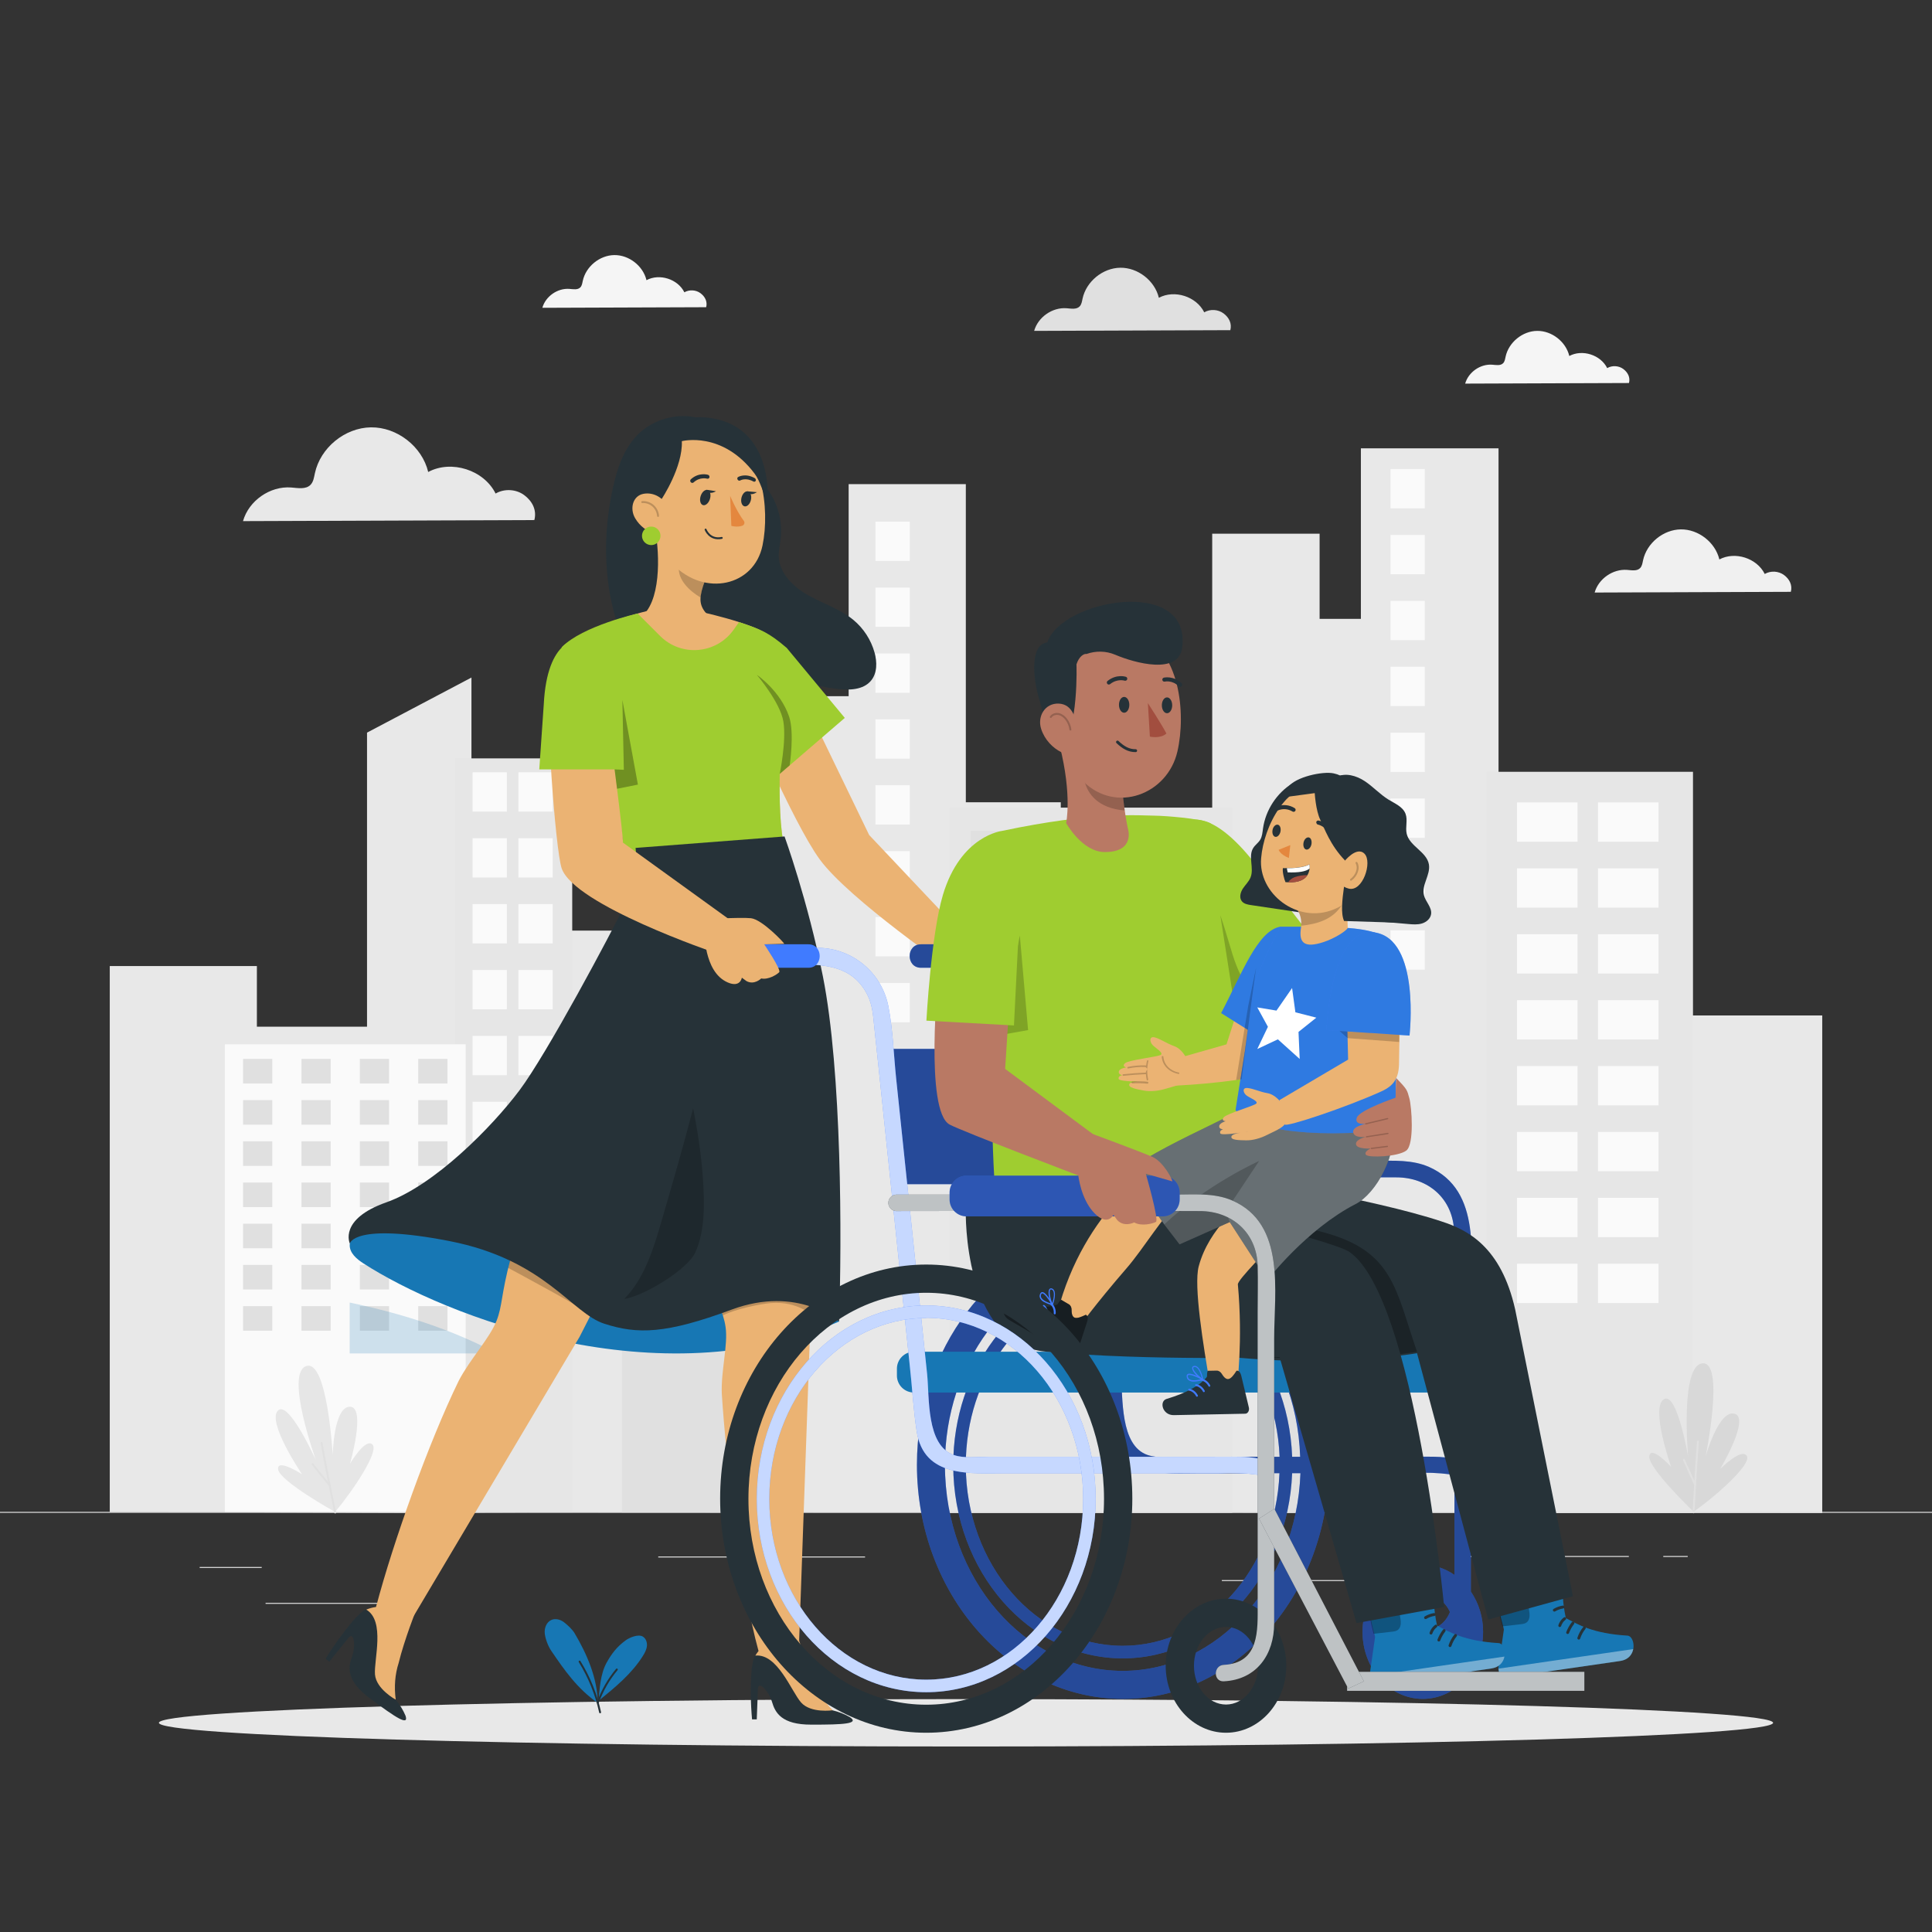 <?xml version="1.0" encoding="utf-8"?>
<!-- Generator: Adobe Illustrator 15.0.0, SVG Export Plug-In . SVG Version: 6.00 Build 0)  -->
<!DOCTYPE svg PUBLIC "-//W3C//DTD SVG 1.1//EN" "http://www.w3.org/Graphics/SVG/1.1/DTD/svg11.dtd">
<svg version="1.1" id="Layer_1" xmlns="http://www.w3.org/2000/svg" xmlns:xlink="http://www.w3.org/1999/xlink" x="0px" y="0px"
	 width="500px" height="500px" viewBox="0 0 500 500" enable-background="new 0 0 500 500" xml:space="preserve">
<rect x="0" y="0" width="500" height="500" fill="#333333" stroke="none"/>
<g>
	<defs>
		<rect id="SVGID_1_" width="500" height="500"/>
	</defs>
	<clipPath id="SVGID_2_">
		<use xlink:href="#SVGID_1_"  overflow="visible"/>
	</clipPath>
	<polygon clip-path="url(#SVGID_2_)" fill="#E8E8E8" points="434.138,262.805 434.138,217.916 406.345,217.916 406.345,228.152 
		387.818,228.152 387.818,116.021 352.198,116.021 352.198,160.155 341.512,160.155 341.512,138.116 313.718,138.116 
		313.718,245.596 274.527,245.596 274.527,207.623 249.956,207.623 249.956,125.289 219.627,125.289 219.627,180.178 
		191.125,180.178 191.125,298.424 169.041,298.424 169.041,240.844 146.236,240.844 146.236,203.794 122.012,203.794 
		122.012,175.347 94.985,189.604 94.985,265.71 66.482,265.71 66.482,250.011 28.406,250.011 28.406,391.359 471.594,391.572 
		471.594,262.805 	"/>
	<rect x="226.565" y="135.008" clip-path="url(#SVGID_2_)" fill="#FAFAFA" width="8.874" height="10.169"/>
	<rect x="226.565" y="152.058" clip-path="url(#SVGID_2_)" fill="#FAFAFA" width="8.874" height="10.169"/>
	<rect x="226.565" y="169.12" clip-path="url(#SVGID_2_)" fill="#FAFAFA" width="8.874" height="10.169"/>
	<rect x="226.565" y="186.169" clip-path="url(#SVGID_2_)" fill="#FAFAFA" width="8.874" height="10.169"/>
	<rect x="226.565" y="203.219" clip-path="url(#SVGID_2_)" fill="#FAFAFA" width="8.874" height="10.169"/>
	<rect x="226.565" y="220.281" clip-path="url(#SVGID_2_)" fill="#FAFAFA" width="8.874" height="10.169"/>
	<rect x="226.565" y="237.331" clip-path="url(#SVGID_2_)" fill="#FAFAFA" width="8.874" height="10.169"/>
	<rect x="226.565" y="254.392" clip-path="url(#SVGID_2_)" fill="#FAFAFA" width="8.874" height="10.169"/>
	<rect x="359.867" y="121.393" clip-path="url(#SVGID_2_)" fill="#FAFAFA" width="8.874" height="10.169"/>
	<rect x="359.867" y="138.443" clip-path="url(#SVGID_2_)" fill="#FAFAFA" width="8.874" height="10.169"/>
	<rect x="359.867" y="155.504" clip-path="url(#SVGID_2_)" fill="#FAFAFA" width="8.874" height="10.169"/>
	<rect x="359.867" y="172.554" clip-path="url(#SVGID_2_)" fill="#FAFAFA" width="8.874" height="10.169"/>
	<rect x="359.867" y="189.616" clip-path="url(#SVGID_2_)" fill="#FAFAFA" width="8.874" height="10.169"/>
	<rect x="359.867" y="206.665" clip-path="url(#SVGID_2_)" fill="#FAFAFA" width="8.874" height="10.169"/>
	<rect x="359.867" y="223.727" clip-path="url(#SVGID_2_)" fill="#FAFAFA" width="8.874" height="10.169"/>
	<rect x="359.867" y="240.777" clip-path="url(#SVGID_2_)" fill="#FAFAFA" width="8.874" height="10.169"/>
	<polygon clip-path="url(#SVGID_2_)" fill="#E0E0E0" points="196.237,391.439 196.237,227.894 160.933,227.894 160.933,391.423 	"/>
	<rect x="163.613" y="233.085" clip-path="url(#SVGID_2_)" fill="#FAFAFA" width="4.279" height="8.829"/>
	<rect x="172.171" y="233.085" clip-path="url(#SVGID_2_)" fill="#FAFAFA" width="4.279" height="8.829"/>
	<rect x="180.73" y="233.085" clip-path="url(#SVGID_2_)" fill="#FAFAFA" width="4.279" height="8.829"/>
	<rect x="189.289" y="233.085" clip-path="url(#SVGID_2_)" fill="#FAFAFA" width="4.279" height="8.829"/>
	<rect x="163.613" y="247.894" clip-path="url(#SVGID_2_)" fill="#FAFAFA" width="4.279" height="8.829"/>
	<rect x="172.171" y="247.894" clip-path="url(#SVGID_2_)" fill="#FAFAFA" width="4.279" height="8.829"/>
	<rect x="180.73" y="247.894" clip-path="url(#SVGID_2_)" fill="#FAFAFA" width="4.279" height="8.829"/>
	<rect x="189.289" y="247.894" clip-path="url(#SVGID_2_)" fill="#FAFAFA" width="4.279" height="8.829"/>
	<rect x="163.613" y="262.692" clip-path="url(#SVGID_2_)" fill="#FAFAFA" width="4.279" height="8.829"/>
	<rect x="172.171" y="262.692" clip-path="url(#SVGID_2_)" fill="#FAFAFA" width="4.279" height="8.829"/>
	<rect x="180.73" y="262.692" clip-path="url(#SVGID_2_)" fill="#FAFAFA" width="4.279" height="8.829"/>
	<rect x="189.289" y="262.692" clip-path="url(#SVGID_2_)" fill="#FAFAFA" width="4.279" height="8.829"/>
	<rect x="163.613" y="277.489" clip-path="url(#SVGID_2_)" fill="#FAFAFA" width="4.279" height="8.829"/>
	<rect x="172.171" y="277.489" clip-path="url(#SVGID_2_)" fill="#FAFAFA" width="4.279" height="8.829"/>
	<rect x="180.73" y="277.489" clip-path="url(#SVGID_2_)" fill="#FAFAFA" width="4.279" height="8.829"/>
	<rect x="189.289" y="277.489" clip-path="url(#SVGID_2_)" fill="#FAFAFA" width="4.279" height="8.829"/>
	<rect x="163.613" y="292.287" clip-path="url(#SVGID_2_)" fill="#FAFAFA" width="4.279" height="8.829"/>
	<rect x="172.171" y="292.287" clip-path="url(#SVGID_2_)" fill="#FAFAFA" width="4.279" height="8.829"/>
	<rect x="180.73" y="292.287" clip-path="url(#SVGID_2_)" fill="#FAFAFA" width="4.279" height="8.829"/>
	<rect x="189.289" y="292.287" clip-path="url(#SVGID_2_)" fill="#FAFAFA" width="4.279" height="8.829"/>
	<rect x="163.613" y="307.085" clip-path="url(#SVGID_2_)" fill="#FAFAFA" width="4.279" height="8.829"/>
	<rect x="172.171" y="307.085" clip-path="url(#SVGID_2_)" fill="#FAFAFA" width="4.279" height="8.829"/>
	<rect x="180.73" y="307.085" clip-path="url(#SVGID_2_)" fill="#FAFAFA" width="4.279" height="8.829"/>
	<rect x="189.289" y="307.085" clip-path="url(#SVGID_2_)" fill="#FAFAFA" width="4.279" height="8.829"/>
	<rect x="163.613" y="321.882" clip-path="url(#SVGID_2_)" fill="#FAFAFA" width="4.279" height="8.829"/>
	<rect x="172.171" y="321.882" clip-path="url(#SVGID_2_)" fill="#FAFAFA" width="4.279" height="8.829"/>
	<rect x="180.73" y="321.882" clip-path="url(#SVGID_2_)" fill="#FAFAFA" width="4.279" height="8.829"/>
	<rect x="189.289" y="321.882" clip-path="url(#SVGID_2_)" fill="#FAFAFA" width="4.279" height="8.829"/>
	<rect x="163.613" y="336.691" clip-path="url(#SVGID_2_)" fill="#FAFAFA" width="4.279" height="8.828"/>
	<rect x="172.171" y="336.691" clip-path="url(#SVGID_2_)" fill="#FAFAFA" width="4.279" height="8.828"/>
	<rect x="180.73" y="336.691" clip-path="url(#SVGID_2_)" fill="#FAFAFA" width="4.279" height="8.828"/>
	<rect x="189.289" y="336.691" clip-path="url(#SVGID_2_)" fill="#FAFAFA" width="4.279" height="8.828"/>
	<g clip-path="url(#SVGID_2_)">
		<defs>
			<rect id="SVGID_3_" width="500" height="500"/>
		</defs>
		<clipPath id="SVGID_4_">
			<use xlink:href="#SVGID_3_"  overflow="visible"/>
		</clipPath>
		<path clip-path="url(#SVGID_4_)" fill="#E6E6E6" d="M318.921,391.499v-182.48h-73.2V391.55
			C245.721,391.55,318.359,391.573,318.921,391.499"/>
		<rect x="251.216" y="215.055" clip-path="url(#SVGID_4_)" fill="#E0E0E0" width="8.874" height="10.169"/>
		<rect x="268.976" y="215.055" clip-path="url(#SVGID_4_)" fill="#E0E0E0" width="8.874" height="10.169"/>
		<rect x="286.724" y="215.055" clip-path="url(#SVGID_4_)" fill="#E0E0E0" width="8.874" height="10.169"/>
		<rect x="304.483" y="215.055" clip-path="url(#SVGID_4_)" fill="#E0E0E0" width="8.874" height="10.169"/>
		<rect x="251.216" y="232.116" clip-path="url(#SVGID_4_)" fill="#E0E0E0" width="8.874" height="10.169"/>
		<rect x="268.976" y="232.116" clip-path="url(#SVGID_4_)" fill="#E0E0E0" width="8.874" height="10.169"/>
		<rect x="286.724" y="232.116" clip-path="url(#SVGID_4_)" fill="#E0E0E0" width="8.874" height="10.169"/>
		<rect x="304.483" y="232.116" clip-path="url(#SVGID_4_)" fill="#E0E0E0" width="8.874" height="10.169"/>
		<rect x="251.216" y="249.167" clip-path="url(#SVGID_4_)" fill="#E0E0E0" width="8.874" height="10.169"/>
		<rect x="268.976" y="249.167" clip-path="url(#SVGID_4_)" fill="#E0E0E0" width="8.874" height="10.169"/>
		<rect x="286.724" y="249.167" clip-path="url(#SVGID_4_)" fill="#E0E0E0" width="8.874" height="10.169"/>
		<rect x="304.483" y="249.167" clip-path="url(#SVGID_4_)" fill="#E0E0E0" width="8.874" height="10.169"/>
		<rect x="251.216" y="266.217" clip-path="url(#SVGID_4_)" fill="#E0E0E0" width="8.874" height="10.169"/>
		<rect x="268.976" y="266.217" clip-path="url(#SVGID_4_)" fill="#E0E0E0" width="8.874" height="10.169"/>
		<rect x="286.724" y="266.217" clip-path="url(#SVGID_4_)" fill="#E0E0E0" width="8.874" height="10.169"/>
		<rect x="304.483" y="266.217" clip-path="url(#SVGID_4_)" fill="#E0E0E0" width="8.874" height="10.169"/>
		<rect x="251.216" y="283.278" clip-path="url(#SVGID_4_)" fill="#E0E0E0" width="8.874" height="10.169"/>
		<rect x="268.976" y="283.278" clip-path="url(#SVGID_4_)" fill="#E0E0E0" width="8.874" height="10.169"/>
		<rect x="286.724" y="283.278" clip-path="url(#SVGID_4_)" fill="#E0E0E0" width="8.874" height="10.169"/>
		<rect x="304.483" y="283.278" clip-path="url(#SVGID_4_)" fill="#E0E0E0" width="8.874" height="10.169"/>
		<rect x="251.216" y="300.328" clip-path="url(#SVGID_4_)" fill="#E0E0E0" width="8.874" height="10.169"/>
		<rect x="268.976" y="300.328" clip-path="url(#SVGID_4_)" fill="#E0E0E0" width="8.874" height="10.169"/>
		<rect x="286.724" y="300.328" clip-path="url(#SVGID_4_)" fill="#E0E0E0" width="8.874" height="10.169"/>
		<rect x="304.483" y="300.328" clip-path="url(#SVGID_4_)" fill="#E0E0E0" width="8.874" height="10.169"/>
		<rect x="251.216" y="317.389" clip-path="url(#SVGID_4_)" fill="#E0E0E0" width="8.874" height="10.169"/>
		<rect x="268.976" y="317.389" clip-path="url(#SVGID_4_)" fill="#E0E0E0" width="8.874" height="10.169"/>
		<rect x="286.724" y="317.389" clip-path="url(#SVGID_4_)" fill="#E0E0E0" width="8.874" height="10.169"/>
		<rect x="304.483" y="317.389" clip-path="url(#SVGID_4_)" fill="#E0E0E0" width="8.874" height="10.169"/>
		<rect x="251.216" y="334.439" clip-path="url(#SVGID_4_)" fill="#E0E0E0" width="8.874" height="10.169"/>
		<rect x="268.976" y="334.439" clip-path="url(#SVGID_4_)" fill="#E0E0E0" width="8.874" height="10.169"/>
		<rect x="286.724" y="334.439" clip-path="url(#SVGID_4_)" fill="#E0E0E0" width="8.874" height="10.169"/>
		<rect x="304.483" y="334.439" clip-path="url(#SVGID_4_)" fill="#E0E0E0" width="8.874" height="10.169"/>
		<path clip-path="url(#SVGID_4_)" fill="#E6E6E6" d="M148.094,391.417V196.26h-30.282v195.313
			C127.396,391.336,148.094,391.417,148.094,391.417"/>
		<rect x="122.294" y="199.875" clip-path="url(#SVGID_4_)" fill="#FAFAFA" width="8.874" height="10.169"/>
		<rect x="122.294" y="216.925" clip-path="url(#SVGID_4_)" fill="#FAFAFA" width="8.874" height="10.169"/>
		<rect x="122.294" y="233.986" clip-path="url(#SVGID_4_)" fill="#FAFAFA" width="8.874" height="10.169"/>
		<rect x="122.294" y="251.036" clip-path="url(#SVGID_4_)" fill="#FAFAFA" width="8.874" height="10.169"/>
		<rect x="122.294" y="268.086" clip-path="url(#SVGID_4_)" fill="#FAFAFA" width="8.874" height="10.169"/>
		<rect x="122.294" y="285.147" clip-path="url(#SVGID_4_)" fill="#FAFAFA" width="8.874" height="10.169"/>
		<rect x="122.294" y="302.197" clip-path="url(#SVGID_4_)" fill="#FAFAFA" width="8.874" height="10.169"/>
		<rect x="122.294" y="319.258" clip-path="url(#SVGID_4_)" fill="#FAFAFA" width="8.874" height="10.169"/>
		<rect x="134.164" y="199.875" clip-path="url(#SVGID_4_)" fill="#FAFAFA" width="8.874" height="10.169"/>
		<rect x="134.164" y="216.925" clip-path="url(#SVGID_4_)" fill="#FAFAFA" width="8.874" height="10.169"/>
		<rect x="134.164" y="233.986" clip-path="url(#SVGID_4_)" fill="#FAFAFA" width="8.874" height="10.169"/>
		<rect x="134.164" y="251.036" clip-path="url(#SVGID_4_)" fill="#FAFAFA" width="8.874" height="10.169"/>
		<rect x="134.164" y="268.086" clip-path="url(#SVGID_4_)" fill="#FAFAFA" width="8.874" height="10.169"/>
		<rect x="134.164" y="285.147" clip-path="url(#SVGID_4_)" fill="#FAFAFA" width="8.874" height="10.169"/>
		<rect x="134.164" y="302.197" clip-path="url(#SVGID_4_)" fill="#FAFAFA" width="8.874" height="10.169"/>
		<rect x="134.164" y="319.258" clip-path="url(#SVGID_4_)" fill="#FAFAFA" width="8.874" height="10.169"/>
		<rect x="384.698" y="199.74" clip-path="url(#SVGID_4_)" fill="#E6E6E6" width="53.446" height="191.833"/>
		<rect x="392.603" y="207.668" clip-path="url(#SVGID_4_)" fill="#FAFAFA" width="15.665" height="10.169"/>
		<rect x="392.603" y="224.729" clip-path="url(#SVGID_4_)" fill="#FAFAFA" width="15.665" height="10.169"/>
		<rect x="392.603" y="241.779" clip-path="url(#SVGID_4_)" fill="#FAFAFA" width="15.665" height="10.169"/>
		<rect x="392.603" y="258.84" clip-path="url(#SVGID_4_)" fill="#FAFAFA" width="15.665" height="10.169"/>
		<rect x="392.603" y="275.89" clip-path="url(#SVGID_4_)" fill="#FAFAFA" width="15.665" height="10.169"/>
		<rect x="392.603" y="292.94" clip-path="url(#SVGID_4_)" fill="#FAFAFA" width="15.665" height="10.169"/>
		<rect x="392.603" y="310.001" clip-path="url(#SVGID_4_)" fill="#FAFAFA" width="15.665" height="10.169"/>
		<rect x="392.603" y="327.051" clip-path="url(#SVGID_4_)" fill="#FAFAFA" width="15.665" height="10.169"/>
		<rect x="413.561" y="207.668" clip-path="url(#SVGID_4_)" fill="#FAFAFA" width="15.665" height="10.169"/>
		<rect x="413.561" y="224.729" clip-path="url(#SVGID_4_)" fill="#FAFAFA" width="15.665" height="10.169"/>
		<rect x="413.561" y="241.779" clip-path="url(#SVGID_4_)" fill="#FAFAFA" width="15.665" height="10.169"/>
		<rect x="413.561" y="258.84" clip-path="url(#SVGID_4_)" fill="#FAFAFA" width="15.665" height="10.169"/>
		<rect x="413.561" y="275.89" clip-path="url(#SVGID_4_)" fill="#FAFAFA" width="15.665" height="10.169"/>
		<rect x="413.561" y="292.94" clip-path="url(#SVGID_4_)" fill="#FAFAFA" width="15.665" height="10.169"/>
		<rect x="413.561" y="310.001" clip-path="url(#SVGID_4_)" fill="#FAFAFA" width="15.665" height="10.169"/>
		<rect x="413.561" y="327.051" clip-path="url(#SVGID_4_)" fill="#FAFAFA" width="15.665" height="10.169"/>
		<polygon clip-path="url(#SVGID_4_)" fill="#E0E0E0" points="349.732,391.514 349.732,249.167 326.421,249.167 326.421,391.503 		
			"/>
		<rect x="328.189" y="253.671" clip-path="url(#SVGID_4_)" fill="#FAFAFA" width="2.826" height="7.579"/>
		<rect x="333.842" y="253.671" clip-path="url(#SVGID_4_)" fill="#FAFAFA" width="2.827" height="7.579"/>
		<rect x="339.484" y="253.671" clip-path="url(#SVGID_4_)" fill="#FAFAFA" width="2.826" height="7.579"/>
		<rect x="345.137" y="253.671" clip-path="url(#SVGID_4_)" fill="#FAFAFA" width="2.827" height="7.579"/>
		<rect x="328.189" y="266.385" clip-path="url(#SVGID_4_)" fill="#FAFAFA" width="2.826" height="7.579"/>
		<rect x="333.842" y="266.385" clip-path="url(#SVGID_4_)" fill="#FAFAFA" width="2.827" height="7.579"/>
		<rect x="339.484" y="266.385" clip-path="url(#SVGID_4_)" fill="#FAFAFA" width="2.826" height="7.579"/>
		<rect x="345.137" y="266.385" clip-path="url(#SVGID_4_)" fill="#FAFAFA" width="2.827" height="7.579"/>
		<rect x="328.189" y="279.1" clip-path="url(#SVGID_4_)" fill="#FAFAFA" width="2.826" height="7.579"/>
		<rect x="333.842" y="279.1" clip-path="url(#SVGID_4_)" fill="#FAFAFA" width="2.827" height="7.579"/>
		<rect x="339.484" y="279.1" clip-path="url(#SVGID_4_)" fill="#FAFAFA" width="2.826" height="7.579"/>
		<rect x="345.137" y="279.1" clip-path="url(#SVGID_4_)" fill="#FAFAFA" width="2.827" height="7.579"/>
		<rect x="328.189" y="291.814" clip-path="url(#SVGID_4_)" fill="#FAFAFA" width="2.826" height="7.578"/>
		<rect x="333.842" y="291.814" clip-path="url(#SVGID_4_)" fill="#FAFAFA" width="2.827" height="7.578"/>
		<rect x="339.484" y="291.814" clip-path="url(#SVGID_4_)" fill="#FAFAFA" width="2.826" height="7.578"/>
		<rect x="345.137" y="291.814" clip-path="url(#SVGID_4_)" fill="#FAFAFA" width="2.827" height="7.578"/>
		<rect x="328.189" y="304.54" clip-path="url(#SVGID_4_)" fill="#FAFAFA" width="2.826" height="7.579"/>
		<rect x="333.842" y="304.54" clip-path="url(#SVGID_4_)" fill="#FAFAFA" width="2.827" height="7.579"/>
		<rect x="339.484" y="304.54" clip-path="url(#SVGID_4_)" fill="#FAFAFA" width="2.826" height="7.579"/>
		<rect x="345.137" y="304.54" clip-path="url(#SVGID_4_)" fill="#FAFAFA" width="2.827" height="7.579"/>
		<rect x="328.189" y="317.254" clip-path="url(#SVGID_4_)" fill="#FAFAFA" width="2.826" height="7.579"/>
		<rect x="333.842" y="317.254" clip-path="url(#SVGID_4_)" fill="#FAFAFA" width="2.827" height="7.579"/>
		<rect x="339.484" y="317.254" clip-path="url(#SVGID_4_)" fill="#FAFAFA" width="2.826" height="7.579"/>
		<rect x="345.137" y="317.254" clip-path="url(#SVGID_4_)" fill="#FAFAFA" width="2.827" height="7.579"/>
		<rect x="328.189" y="329.968" clip-path="url(#SVGID_4_)" fill="#FAFAFA" width="2.826" height="7.579"/>
		<rect x="333.842" y="329.968" clip-path="url(#SVGID_4_)" fill="#FAFAFA" width="2.827" height="7.579"/>
		<rect x="339.484" y="329.968" clip-path="url(#SVGID_4_)" fill="#FAFAFA" width="2.826" height="7.579"/>
		<rect x="345.137" y="329.968" clip-path="url(#SVGID_4_)" fill="#FAFAFA" width="2.827" height="7.579"/>
		<rect x="328.189" y="342.682" clip-path="url(#SVGID_4_)" fill="#FAFAFA" width="2.826" height="7.579"/>
		<rect x="333.842" y="342.682" clip-path="url(#SVGID_4_)" fill="#FAFAFA" width="2.827" height="7.579"/>
		<rect x="339.484" y="342.682" clip-path="url(#SVGID_4_)" fill="#FAFAFA" width="2.826" height="7.579"/>
		<rect x="345.137" y="342.682" clip-path="url(#SVGID_4_)" fill="#FAFAFA" width="2.827" height="7.579"/>
		<polygon clip-path="url(#SVGID_4_)" fill="#FAFAFA" points="120.515,391.572 120.515,270.271 58.194,270.271 58.194,391.374 		"/>
		<rect x="62.912" y="274.043" clip-path="url(#SVGID_4_)" fill="#E0E0E0" width="7.556" height="6.363"/>
		<rect x="78.025" y="274.043" clip-path="url(#SVGID_4_)" fill="#E0E0E0" width="7.557" height="6.363"/>
		<rect x="93.127" y="274.043" clip-path="url(#SVGID_4_)" fill="#E0E0E0" width="7.556" height="6.363"/>
		<rect x="108.24" y="274.043" clip-path="url(#SVGID_4_)" fill="#E0E0E0" width="7.557" height="6.363"/>
		<rect x="62.912" y="284.708" clip-path="url(#SVGID_4_)" fill="#E0E0E0" width="7.556" height="6.363"/>
		<rect x="78.025" y="284.708" clip-path="url(#SVGID_4_)" fill="#E0E0E0" width="7.557" height="6.363"/>
		<rect x="93.127" y="284.708" clip-path="url(#SVGID_4_)" fill="#E0E0E0" width="7.556" height="6.363"/>
		<rect x="108.24" y="284.708" clip-path="url(#SVGID_4_)" fill="#E0E0E0" width="7.557" height="6.363"/>
		<rect x="62.912" y="295.373" clip-path="url(#SVGID_4_)" fill="#E0E0E0" width="7.556" height="6.363"/>
		<rect x="78.025" y="295.373" clip-path="url(#SVGID_4_)" fill="#E0E0E0" width="7.557" height="6.363"/>
		<rect x="93.127" y="295.373" clip-path="url(#SVGID_4_)" fill="#E0E0E0" width="7.556" height="6.363"/>
		<rect x="108.24" y="295.373" clip-path="url(#SVGID_4_)" fill="#E0E0E0" width="7.557" height="6.363"/>
		<rect x="62.912" y="306.037" clip-path="url(#SVGID_4_)" fill="#E0E0E0" width="7.556" height="6.363"/>
		<rect x="78.025" y="306.037" clip-path="url(#SVGID_4_)" fill="#E0E0E0" width="7.557" height="6.363"/>
		<rect x="93.127" y="306.037" clip-path="url(#SVGID_4_)" fill="#E0E0E0" width="7.556" height="6.363"/>
		<rect x="108.24" y="306.037" clip-path="url(#SVGID_4_)" fill="#E0E0E0" width="7.557" height="6.363"/>
		<rect x="62.912" y="316.691" clip-path="url(#SVGID_4_)" fill="#E0E0E0" width="7.556" height="6.362"/>
		<rect x="78.025" y="316.691" clip-path="url(#SVGID_4_)" fill="#E0E0E0" width="7.557" height="6.362"/>
		<rect x="93.127" y="316.691" clip-path="url(#SVGID_4_)" fill="#E0E0E0" width="7.556" height="6.362"/>
		<rect x="108.24" y="316.691" clip-path="url(#SVGID_4_)" fill="#E0E0E0" width="7.557" height="6.362"/>
		<rect x="62.912" y="327.355" clip-path="url(#SVGID_4_)" fill="#E0E0E0" width="7.556" height="6.362"/>
		<rect x="78.025" y="327.355" clip-path="url(#SVGID_4_)" fill="#E0E0E0" width="7.557" height="6.362"/>
		<rect x="93.127" y="327.355" clip-path="url(#SVGID_4_)" fill="#E0E0E0" width="7.556" height="6.362"/>
		<rect x="108.24" y="327.355" clip-path="url(#SVGID_4_)" fill="#E0E0E0" width="7.557" height="6.362"/>
		<rect x="62.912" y="338.02" clip-path="url(#SVGID_4_)" fill="#E0E0E0" width="7.556" height="6.363"/>
		<rect x="78.025" y="338.02" clip-path="url(#SVGID_4_)" fill="#E0E0E0" width="7.557" height="6.363"/>
		<rect x="93.127" y="338.02" clip-path="url(#SVGID_4_)" fill="#E0E0E0" width="7.556" height="6.363"/>
		<rect x="108.24" y="338.02" clip-path="url(#SVGID_4_)" fill="#E0E0E0" width="7.557" height="6.363"/>
		<path clip-path="url(#SVGID_4_)" fill="#E6E6E6" d="M96.371,373.814c-1.854-1.744-5.793,5.006-5.793,5.006
			s4.24-14.705-0.01-14.755c-4.25-0.049-4.462,12.545-4.462,12.545s-1.365-25.037-6.891-23.056
			c-5.526,1.979,2.539,24.325,2.539,24.325s-7.147-15.887-9.886-12.763c-2.739,3.123,6.291,16.413,6.291,16.413
			s-6.595-4.262-6.168-1.224c0.427,3.038,14.728,10.984,14.728,10.984C91.294,385.87,98.225,375.56,96.371,373.814"/>
		
			<path clip-path="url(#SVGID_4_)" fill="none" stroke="#E0E0E0" stroke-width="0.5" stroke-linecap="round" stroke-linejoin="round" stroke-miterlimit="10" d="
			M86.748,391.439c0,0-2.244-10.701-3.533-17.986"/>
		
			<line clip-path="url(#SVGID_4_)" fill="none" stroke="#E0E0E0" stroke-width="0.5" stroke-linecap="round" stroke-linejoin="round" stroke-miterlimit="10" x1="85.27" y1="384.367" x2="80.899" y2="378.941"/>
		<path clip-path="url(#SVGID_4_)" fill="#D8D8D8" d="M452.064,376.772c-1.353-2.157-6.87,3.378-6.87,3.378
			s7.82-13.154,3.722-14.277c-4.1-1.123-7.489,11.01-7.489,11.01s5.01-24.569-0.837-24.051c-5.848,0.52-3.695,24.179-3.695,24.179
			s-2.896-17.179-6.337-14.85s1.936,17.472,1.936,17.472s-5.303-5.792-5.657-2.744c-0.355,3.048,11.471,14.352,11.471,14.352
			C444.105,387.153,453.418,378.93,452.064,376.772"/>
		
			<path clip-path="url(#SVGID_4_)" fill="none" stroke="#E0E0E0" stroke-width="0.5" stroke-linecap="round" stroke-linejoin="round" stroke-miterlimit="10" d="
			M438.298,391.392c0,0,0.535-10.921,1.13-18.296"/>
		
			<line clip-path="url(#SVGID_4_)" fill="none" stroke="#E0E0E0" stroke-width="0.5" stroke-linecap="round" stroke-linejoin="round" stroke-miterlimit="10" x1="438.656" y1="384.175" x2="435.8" y2="377.821"/>
		<path clip-path="url(#SVGID_4_)" fill="#E0E0E0" d="M316.673,81.121c-1.417-1.07-3.484-1.192-5.017-0.294
			c-2.034-4.11-7.702-5.924-11.744-3.759c-1.056-4.429-5.419-7.833-9.972-7.779c-4.553,0.055-8.834,3.564-9.781,8.017
			c-0.15,0.708-0.25,1.483-0.757,2c-0.821,0.84-2.194,0.558-3.366,0.466c-3.688-0.287-7.397,2.301-8.4,5.861l50.775-0.185
			C318.854,83.729,318.09,82.192,316.673,81.121"/>
		<path clip-path="url(#SVGID_4_)" fill="#F0F0F0" d="M461.731,148.837c-1.417-1.07-3.483-1.192-5.017-0.294
			c-2.034-4.11-7.702-5.924-11.744-3.759c-1.055-4.429-5.419-7.833-9.972-7.779c-4.553,0.055-8.833,3.564-9.781,8.017
			c-0.15,0.708-0.25,1.483-0.756,2c-0.822,0.84-2.195,0.558-3.367,0.466c-3.688-0.287-7.397,2.301-8.4,5.861l50.774-0.185
			C463.914,151.446,463.148,149.909,461.731,148.837"/>
		<path clip-path="url(#SVGID_4_)" fill="#F5F5F5" d="M420.13,95.512c-1.183-0.894-2.909-0.995-4.189-0.246
			c-1.697-3.432-6.431-4.946-9.806-3.138c-0.881-3.698-4.524-6.541-8.326-6.495c-3.801,0.046-7.376,2.975-8.167,6.693
			c-0.126,0.591-0.209,1.239-0.632,1.67c-0.686,0.702-1.833,0.466-2.811,0.39c-3.078-0.24-6.177,1.921-7.014,4.893l42.396-0.154
			C421.952,97.69,421.313,96.406,420.13,95.512"/>
		<path clip-path="url(#SVGID_4_)" fill="#F5F5F5" d="M181.304,75.894c-1.183-0.894-2.909-0.995-4.189-0.246
			c-1.698-3.432-6.431-4.946-9.806-3.138c-0.881-3.698-4.525-6.541-8.326-6.495c-3.801,0.046-7.376,2.975-8.167,6.693
			c-0.126,0.591-0.209,1.239-0.632,1.67c-0.686,0.702-1.833,0.466-2.811,0.39c-3.079-0.24-6.176,1.921-7.014,4.893l42.396-0.154
			C183.126,78.072,182.487,76.788,181.304,75.894"/>
		<path clip-path="url(#SVGID_4_)" fill="#E8E8E8" d="M135.709,128.167c-2.104-1.59-5.174-1.77-7.45-0.437
			c-3.02-6.104-11.438-8.797-17.441-5.581c-1.566-6.578-8.046-11.633-14.807-11.552c-6.761,0.081-13.118,5.291-14.525,11.905
			c-0.224,1.05-0.372,2.202-1.123,2.969c-1.221,1.248-3.26,0.829-5,0.693c-5.476-0.427-10.985,3.417-12.474,8.703l75.4-0.274
			C138.95,132.04,137.813,129.757,135.709,128.167"/>
		<path display="none" clip-path="url(#SVGID_4_)" fill="#E0E0E0" d="M443.92,330.197H263.174c-3.231,0-5.861-2.629-5.861-5.862
			V61.062c0-3.233,2.63-5.862,5.861-5.862H443.92c3.233,0,5.862,2.629,5.862,5.862v263.273
			C449.782,327.568,447.153,330.197,443.92,330.197 M263.174,55.45c-3.095,0-5.611,2.518-5.611,5.612v263.273
			c0,3.095,2.517,5.612,5.611,5.612H443.92c3.096,0,5.612-2.518,5.612-5.612V61.062c0-3.094-2.517-5.612-5.612-5.612H263.174z"/>
		<path display="none" clip-path="url(#SVGID_4_)" fill="#E0E0E0" d="M235.493,330.197H54.746c-3.232,0-5.862-2.629-5.862-5.862
			V61.062c0-3.233,2.63-5.862,5.862-5.862h180.747c3.232,0,5.862,2.629,5.862,5.862v263.273
			C241.355,327.568,238.725,330.197,235.493,330.197 M54.746,55.45c-3.094,0-5.612,2.518-5.612,5.612v263.273
			c0,3.095,2.518,5.612,5.612,5.612h180.747c3.094,0,5.612-2.518,5.612-5.612V61.062c0-3.094-2.518-5.612-5.612-5.612H54.746z"/>
		<rect y="391.267" clip-path="url(#SVGID_4_)" fill="#E0E0E0" width="500" height="0.25"/>
		<rect x="51.672" y="405.531" clip-path="url(#SVGID_4_)" fill="#E0E0E0" width="16.06" height="0.25"/>
		<rect x="170.352" y="402.821" clip-path="url(#SVGID_4_)" fill="#E0E0E0" width="53.53" height="0.25"/>
		<rect x="68.732" y="414.821" clip-path="url(#SVGID_4_)" fill="#E0E0E0" width="36.25" height="0.25"/>
		<rect x="378.352" y="402.691" clip-path="url(#SVGID_4_)" fill="#E0E0E0" width="43.19" height="0.25"/>
		<rect x="430.452" y="402.691" clip-path="url(#SVGID_4_)" fill="#E0E0E0" width="6.33" height="0.25"/>
		<rect x="316.212" y="408.921" clip-path="url(#SVGID_4_)" fill="#E0E0E0" width="53.89" height="0.25"/>
	</g>
	<g clip-path="url(#SVGID_2_)">
		<defs>
			<rect id="SVGID_5_" width="500" height="500"/>
		</defs>
		<clipPath id="SVGID_6_">
			<use xlink:href="#SVGID_5_"  overflow="visible"/>
		</clipPath>
		<g opacity="0.9" clip-path="url(#SVGID_6_)">
			<g>
				<defs>
					<rect id="SVGID_7_" x="86.409" y="88.321" width="330.276" height="227.151"/>
				</defs>
				<clipPath id="SVGID_8_">
					<use xlink:href="#SVGID_7_"  overflow="visible"/>
				</clipPath>
			</g>
		</g>
	</g>
	<g clip-path="url(#SVGID_2_)">
		<defs>
			<rect id="SVGID_9_" width="500" height="500"/>
		</defs>
		<clipPath id="SVGID_10_">
			<use xlink:href="#SVGID_9_"  overflow="visible"/>
		</clipPath>
		<path clip-path="url(#SVGID_10_)" fill="#E8E8E8" d="M458.875,445.861c0,3.387-93.517,6.132-208.875,6.132
			c-115.359,0-208.875-2.745-208.875-6.132c0-3.388,93.516-6.132,208.875-6.132C365.358,439.729,458.875,442.474,458.875,445.861"/>
	</g>
	<g clip-path="url(#SVGID_2_)">
		<defs>
			<rect id="SVGID_11_" width="500" height="500"/>
		</defs>
		<clipPath id="SVGID_12_">
			<use xlink:href="#SVGID_11_"  overflow="visible"/>
		</clipPath>
		<path clip-path="url(#SVGID_12_)" fill="#1777B4" d="M148.686,422.644c-0.576-0.968-1.86-2.158-2.76-2.836
			c-0.899-0.678-2.133-1.016-3.176-0.589c-1.33,0.545-1.944,2.177-1.758,3.603c0.185,1.427,0.865,3.229,1.676,4.416
			c3.461,5.068,6.665,9.706,12.007,13.478C154.674,434.42,151.88,428.012,148.686,422.644"/>
		<path clip-path="url(#SVGID_12_)" fill="#1777B4" d="M166.308,423.516c-1.195-0.654-3.418,0.273-4.509,1.091
			c-2.162,1.62-3.479,3.316-4.797,5.676c-1.673,2.995-1.867,7.201-2.08,9.871c4.231-3.435,8.539-6.955,11.436-11.57
			c0.505-0.805,0.975-1.67,1.066-2.616C167.514,425.021,167.142,423.973,166.308,423.516"/>
		
			<path clip-path="url(#SVGID_12_)" fill="none" stroke="#263238" stroke-width="0.5" stroke-linecap="round" stroke-linejoin="round" stroke-miterlimit="10" d="
			M150,430.017c2.5,4.03,4.304,8.492,5.307,13.127"/>
		
			<path clip-path="url(#SVGID_12_)" fill="none" stroke="#263238" stroke-width="0.5" stroke-linecap="round" stroke-linejoin="round" stroke-miterlimit="10" d="
			M159.629,432.066c-2.102,2.521-3.761,5.408-4.88,8.493"/>
	</g>
	<g display="none" clip-path="url(#SVGID_2_)">
		<defs>
			<rect id="SVGID_13_" width="500" height="500"/>
		</defs>
		<clipPath id="SVGID_14_" display="inline">
			<use xlink:href="#SVGID_13_"  overflow="visible"/>
		</clipPath>
		<path display="inline" clip-path="url(#SVGID_14_)" fill="#407BFF" d="M407.043,204.116c4.993-8.592,2.075-19.605-6.518-24.598
			s-19.605-2.075-24.599,6.517c-3.854,6.634-2.977,14.699,1.569,20.334l-0.877,5.332l5.575-1.23c0.087,0.051,0.163,0.112,0.25,0.162
			C391.037,215.625,402.05,212.708,407.043,204.116"/>
		
			<path display="inline" clip-path="url(#SVGID_14_)" fill="none" stroke="#407BFF" stroke-width="0.5" stroke-linecap="round" stroke-linejoin="round" stroke-miterlimit="10" d="
			M404.667,179.486c4.691,3.495,7.424,9.464,7.002,15.299"/>
		
			<path display="inline" clip-path="url(#SVGID_14_)" fill="none" stroke="#407BFF" stroke-width="0.5" stroke-linecap="round" stroke-linejoin="round" stroke-miterlimit="10" d="
			M411.382,197.454c0.002,0.892-0.184,1.784-0.539,2.603"/>
		<g display="inline" opacity="0.4" clip-path="url(#SVGID_14_)">
			<g>
				<defs>
					<rect id="SVGID_15_" x="373.495" y="177.079" width="35.987" height="35.993"/>
				</defs>
				<clipPath id="SVGID_16_">
					<use xlink:href="#SVGID_15_"  overflow="visible"/>
				</clipPath>
				<path clip-path="url(#SVGID_16_)" fill="#FFFFFF" d="M407.043,204.116c4.993-8.592,2.075-19.605-6.518-24.598
					s-19.605-2.075-24.599,6.517c-3.854,6.634-2.977,14.699,1.569,20.334l-0.877,5.332l5.575-1.23
					c0.087,0.051,0.163,0.112,0.25,0.162C391.037,215.625,402.05,212.708,407.043,204.116"/>
			</g>
		</g>
		<path display="inline" clip-path="url(#SVGID_14_)" fill="#FFFFFF" d="M389.793,203.85c-0.454-0.437-0.68-0.969-0.68-1.596
			s0.222-1.151,0.668-1.571c0.445-0.421,1.014-0.631,1.707-0.631c0.692,0,1.262,0.21,1.708,0.631
			c0.444,0.42,0.668,0.944,0.668,1.571s-0.228,1.159-0.682,1.596c-0.453,0.437-1.019,0.656-1.694,0.656
			S390.247,204.287,389.793,203.85 M389.188,186.986h4.603l-0.767,11.309h-3.069L389.188,186.986z"/>
	</g>
	<g clip-path="url(#SVGID_2_)">
		<defs>
			<rect id="SVGID_17_" width="500" height="500"/>
		</defs>
		<clipPath id="SVGID_18_">
			<use xlink:href="#SVGID_17_"  overflow="visible"/>
		</clipPath>
		<path clip-path="url(#SVGID_18_)" fill="#263238" d="M226.329,168.86c-0.91-3.26-2.833-6.229-5.435-8.393
			c-3.41-2.836-7.774-4.203-11.648-6.361c-3.873-2.158-7.555-5.677-7.709-10.108c-0.053-1.513,0.316-3.005,0.495-4.509
			c0.587-4.921-0.959-10.06-4.164-13.841c-1.917-2.262-4.45-4.147-5.476-6.929l-11.627-10.549
			c-5.542-1.422-11.784,0.315-15.794,4.396c-3.582,3.644-5.263,8.731-6.362,13.721c-3.141,14.262-2.297,29.706,4.271,42.749
			c0.488,0.969,1.027,1.948,1.866,2.636c0.92,0.755,2.115,1.085,3.289,1.275c4.717,0.763,9.506-0.43,14.278-0.661
			c11.624-0.562,22.737,4.566,34.286,5.997c3.139,0.389,6.806,0.3,8.824-2.134C227.049,174.188,227.014,171.314,226.329,168.86"/>
		<path clip-path="url(#SVGID_18_)" fill="#EBB373" d="M201.188,166.987l23.751,49.115l28.344,30.019l-6.278,5.403
			c0,0-27.243-18.722-34.839-29.085c-7.096-9.681-20.356-41.103-20.356-41.103L201.188,166.987z"/>
		<path clip-path="url(#SVGID_18_)" fill="#EBB373" d="M261.658,248.829c1.387-0.653,3.01-1.336,4.052-2.465
			c0.352-0.38,0.823-1.218,0.698-1.725c-0.125-0.509-0.699-0.796-1.216-0.776c-0.517,0.019-1.454,0.45-1.952,0.586
			c-4.123,1.126-6.393,2.072-9.957,1.672l-6.278,5.404c2.61,3.463,4.566,7.762,8.51,9.5c0.984,0.435,2.216,0.817,3.047,0.143
			c0.25-0.203,0.441-0.491,0.741-0.61c0.319-0.126,0.682-0.026,1.026-0.045c0.997-0.055,1.652-1.068,1.973-2.022
			c1.296-0.212,2.353-1.42,2.404-2.747c0.81,0.073,1.491-0.723,1.565-1.539c0.073-0.815-0.308-1.606-0.759-2.292
			C264.651,250.606,263.002,249.612,261.658,248.829"/>
		<g opacity="0.3" clip-path="url(#SVGID_18_)">
			<g>
				<defs>
					<rect id="SVGID_19_" x="252.918" y="249.448" width="11.338" height="8.254"/>
				</defs>
				<clipPath id="SVGID_20_">
					<use xlink:href="#SVGID_19_"  overflow="visible"/>
				</clipPath>
				<path clip-path="url(#SVGID_20_)" d="M264.228,250.598c-2.592-1.667-6.001-1.53-8.355,0.457c-0.92,0.776-1.733,1.742-2.44,2.833
					c-0.341,0.526-0.642,1.161-0.457,1.761s0.791,0.954,1.363,1.214c0.789,0.356,1.346,0.621,2.185,0.835
					c0.436,0.111,0.144-1.818,0.58-1.919c0.548-0.128,1.714,0.433,2.099,0.022c1.38-1.466,4.177-3.374,5.055-5.185L264.228,250.598z
					"/>
			</g>
		</g>
		<path clip-path="url(#SVGID_18_)" fill="#EBB373" d="M254.633,259.583c-0.55-0.252-1.118-0.517-1.513-0.976
			c-0.396-0.458-0.567-1.167-0.237-1.674c0.233-0.358,0.671-0.546,1.098-0.566c0.428-0.021,0.848,0.104,1.247,0.256
			c0.573,0.219,1.124,0.497,1.64,0.829c-0.441-0.298-0.889-0.601-1.229-1.011c-0.34-0.409-0.564-0.946-0.481-1.472
			c0.037-0.23,0.136-0.458,0.312-0.611c0.341-0.298,0.858-0.247,1.296-0.131c0.938,0.246,1.817,0.708,2.552,1.34
			c-0.313-0.436-0.732-0.783-1.114-1.161s-0.741-0.809-0.882-1.328c-0.141-0.518-0.013-1.142,0.427-1.452
			c0.432-0.305,0.992-0.376,1.498-0.224c0.784,0.236,1.527,0.605,2.188,1.088c-0.612-0.454-1.143-1.018-1.56-1.657
			c-0.112-0.172-0.219-0.359-0.224-0.564c-0.008-0.399,0.37-0.7,0.746-0.835c0.742-0.266,1.58-0.14,2.304,0.176
			c0.723,0.315,2.091,1.223,2.995,2.59c0,0-1.624,1.589-1.762,1.681c-0.136,0.091-7.702,5.378-7.702,5.378L254.633,259.583z"/>
		<path clip-path="url(#SVGID_18_)" fill="#1777B4" d="M95.677,317.756c8.501-1.945,17.34-0.983,25.942,0.374
			c16.333,2.577,32.606,6.603,47.541,14.06c18.088,2.54,43.262,2.594,47.98,9.826c-46.704,20.223-101.93-1.389-123.088-15.051
			c-1.742-1.125-3.659-2.722-3.543-4.877C90.644,319.585,93.362,318.285,95.677,317.756"/>
		<g opacity="0.2" clip-path="url(#SVGID_18_)">
			<g>
				<defs>
					<rect id="SVGID_21_" x="90.504" y="316.656" width="126.636" height="33.612"/>
				</defs>
				<clipPath id="SVGID_22_">
					<use xlink:href="#SVGID_21_"  overflow="visible"/>
				</clipPath>
				<path clip-path="url(#SVGID_22_)" fill="#1777B4" d="M52.677,334.563c8.501-1.945,17.34-0.983,25.942,0.374
					c16.333,2.577,32.606,6.603,47.541,14.06c18.088,2.54,43.262,2.594,47.98,9.826c-46.704,20.223-101.93-1.389-123.088-15.051
					c-1.742-1.125-3.659-2.722-3.543-4.877C47.644,336.392,50.362,335.092,52.677,334.563"/>
			</g>
		</g>
		<path clip-path="url(#SVGID_18_)" fill="#EBB373" d="M118.703,357.376c2.815-5.463,8.005-10.997,9.786-15.516
			c1.568-3.917,1.17-6.89,3.663-16.152c2.981-11.22,7.878-25.92,14.896-36.093c0,0-6.28-16.338,6.158-30.324l8.195-8.819
			l33.708,7.089L150,345.965l-43.495,73.201l-9.186-3.279C101.697,399.217,110.954,373.258,118.703,357.376"/>
		<g opacity="0.2" clip-path="url(#SVGID_18_)">
			<g>
				<defs>
					<rect id="SVGID_23_" x="131.527" y="319.124" width="24.695" height="20.996"/>
				</defs>
				<clipPath id="SVGID_24_">
					<use xlink:href="#SVGID_23_"  overflow="visible"/>
				</clipPath>
				<path clip-path="url(#SVGID_24_)" d="M133.672,319.124l22.34,11.307l0.21,3.419l-1.54,2.938l-1.701,3.333
					c0,0-4.663-2.78-9.529-5.487c-4.865-2.707-11.925-6.499-11.925-6.499L133.672,319.124z"/>
			</g>
		</g>
		<path clip-path="url(#SVGID_18_)" fill="#263238" d="M104.956,444.045c-0.617-1.479-1.5-2.908-2.605-4.222
			c0,0-1.847-5.924,2.73-16.43l-4.52-4.858c-1.58-1.634-3.863-2.437-5.739-2.019c-0.262,0.061-0.504,0.158-0.72,0.287
			c-0.946,0.776-1.823,1.62-2.626,2.526c-2.661,3.131-5.071,6.46-7.217,9.968l0.979,0.728l4.845-6.029
			c1.566-2.107,2.031,2.039,1.012,4.773c-1.019,2.733-1.495,6.198,4.597,10.728C102.684,444.731,105.812,446.691,104.956,444.045"/>
		<path clip-path="url(#SVGID_18_)" fill="#EBB373" d="M107.886,416.147c0,0-3.274,8.269-4.716,14.232
			c-0.943,2.924-1.2,6.146-0.757,9.489c0,0-5.052-2.714-5.366-6.511c-0.314-3.798,2.707-13.833-2.259-16.794
			c0.783-0.329,1.632-0.557,2.53-0.678l1.244-3.021C101.329,413.825,107.886,416.147,107.886,416.147"/>
		<path clip-path="url(#SVGID_18_)" fill="#EBB373" d="M153.965,186.88l-8.884-18.549c4.004-5.975,23.814-10.567,23.814-10.567
			l13.052,0.714c0,0,5.016,1.119,9.311,2.519c5.733,1.87,8.834,3.374,10.201,6.555c0,0,2.744,7.088,0.954,21.574
			c-0.495,4.002-1.838,27.182,1.814,33.846l-0.068,1.836c-23.847,18.572-44.02,15.461-44.02,15.461
			c1.072-3.28,0.967-14.092,1.452-17.297c-0.35-4.088-0.202-7.2-1.934-14.359C159.323,207.231,154.546,188.223,153.965,186.88"/>
		<path clip-path="url(#SVGID_18_)" fill="#EBB373" d="M165.662,159.834c0,0,4.226,2.079,9.437,6.57
			c1.086,0.935,2.281,1.744,3.546,2.417c3.415,1.813,6.528,2.851,7.371,1.204c0.187-0.361,0.332-0.753,0.438-1.165
			c0.716-2.756,0.422-6.632-1.806-8.406c-2.513-2-3.724-3.711-3.271-6.418c0.238-1.535,0.793-3.119,1.443-4.658l-2.902-1.742
			L169.577,137.2C170.76,143.599,171.109,156.051,165.662,159.834"/>
		<g opacity="0.2" clip-path="url(#SVGID_18_)">
			<g>
				<defs>
					<rect id="SVGID_25_" x="175.672" y="143.069" width="6.615" height="11.562"/>
				</defs>
				<clipPath id="SVGID_26_">
					<use xlink:href="#SVGID_25_"  overflow="visible"/>
				</clipPath>
				<path clip-path="url(#SVGID_26_)" d="M181.293,154.631c-2.844-1.689-5.965-4.617-5.59-7.962c0.166-1.409,0.47-2.744,0.807-3.6
					l5.777,7.648C181.813,151.95,181.64,152.765,181.293,154.631"/>
			</g>
		</g>
		<path clip-path="url(#SVGID_18_)" fill="#EBB373" d="M167.574,125.434c0.973,10.625,1.161,15.131,6.644,20.702
			c8.247,8.381,20.935,5.562,23.12-4.97c1.966-9.479,0.044-25.262-10.387-29.728C176.674,107.039,166.601,114.809,167.574,125.434"
			/>
		<path clip-path="url(#SVGID_18_)" fill="#263238" d="M181.365,128.269c-0.377,1.06-0.163,2.145,0.479,2.423
			c0.641,0.278,1.466-0.357,1.843-1.417c0.377-1.06,0.163-2.145-0.478-2.423C182.567,126.574,181.742,127.208,181.365,128.269"/>
		<path clip-path="url(#SVGID_18_)" fill="#263238" d="M191.924,128.686c-0.293,1.051,0.003,2.091,0.659,2.324
			c0.657,0.233,1.426-0.429,1.719-1.479c0.293-1.051-0.003-2.092-0.659-2.324C192.985,126.972,192.217,127.635,191.924,128.686"/>
		<path clip-path="url(#SVGID_18_)" fill="#263238" d="M179.119,124.977c0.135,0.015,0.273-0.024,0.378-0.121
			c1.637-1.516,3.48-0.983,3.501-0.977c0.273,0.079,0.549-0.075,0.612-0.354c0.062-0.278-0.112-0.571-0.388-0.655
			c-0.097-0.028-2.41-0.699-4.441,1.183c-0.202,0.188-0.206,0.52-0.009,0.742C178.867,124.901,178.992,124.963,179.119,124.977"/>
		<path clip-path="url(#SVGID_18_)" fill="#263238" d="M195.338,124.653c0.107-0.036,0.196-0.116,0.243-0.232
			c0.097-0.241-0.021-0.546-0.264-0.682c-2.428-1.366-4.228-0.328-4.304-0.282c-0.214,0.127-0.265,0.429-0.115,0.674
			c0.15,0.246,0.444,0.341,0.658,0.216c0.07-0.042,1.479-0.823,3.41,0.263C195.091,124.68,195.225,124.691,195.338,124.653"/>
		<path clip-path="url(#SVGID_18_)" fill="#E4873E" d="M188.964,128.343c0,0,1.662,3.977,3.537,6.457
			c0.328,0.433,0.125,1.065-0.384,1.253c-1.313,0.483-2.848,0.046-2.848,0.046L188.964,128.343z"/>
		<path clip-path="url(#SVGID_18_)" fill="#263238" d="M182.821,126.743l2.475,0.389
			C185.295,127.132,183.374,128.311,182.821,126.743"/>
		<path clip-path="url(#SVGID_18_)" fill="#263238" d="M193.396,127.15l2.496,0.221C195.893,127.371,194.054,128.677,193.396,127.15
			"/>
		<path clip-path="url(#SVGID_18_)" fill="#263238" d="M171.262,129.104c0,0,5.481-8.25,5.198-14.931c0,0,10.491-2.735,18.858,8.441
			c1.332,1.781,2.127,4.75,3.321,7.311c0,0,2.002-20.217-15.937-21.874c-17.911-1.655-21.431,23.526-12.693,31.999
			C170.009,140.05,167.868,134.266,171.262,129.104"/>
		<path clip-path="url(#SVGID_18_)" fill="#EBB373" d="M164.359,134.093c1.255,2.179,3.294,3.548,5.164,4.016
			c2.813,0.706,4.265-3.816,3.305-6.634c-0.864-2.536-3.628-4.215-6.365-3.662C163.767,128.358,162.924,131.602,164.359,134.093"/>
		<g opacity="0.2" clip-path="url(#SVGID_18_)">
			<g>
				<defs>
					<rect id="SVGID_27_" x="165.956" y="129.675" width="4.597" height="4.102"/>
				</defs>
				<clipPath id="SVGID_28_">
					<use xlink:href="#SVGID_27_"  overflow="visible"/>
				</clipPath>
				
					<path clip-path="url(#SVGID_28_)" fill="none" stroke="#000000" stroke-width="0.5" stroke-linecap="round" stroke-linejoin="round" stroke-miterlimit="10" d="
					M170.303,133.527c-0.067-1.007-0.547-1.979-1.305-2.644c-0.759-0.665-1.785-1.015-2.792-0.951"/>
			</g>
		</g>
		
			<path clip-path="url(#SVGID_18_)" fill="none" stroke="#263238" stroke-width="0.5" stroke-linecap="round" stroke-linejoin="round" stroke-miterlimit="10" d="
			M182.607,137.059c0,0,1.029,2.802,4.181,2.152"/>
		<path clip-path="url(#SVGID_18_)" fill="#EBB373" d="M206.074,253.005l3.733,87.139l-2.989,84.448l-10.507,2.698
			c-4.646-16.689-8.427-49.485-9.509-66.584c-0.25-5.867,1.643-12.628,0.982-17.249c-0.572-4.062-2.465-6.629-4.948-15.84
			c-3-11.146-6.037-26.064-4.822-37.607c0,0-14.111-12.672-9.931-29.494L206.074,253.005z"/>
		<g opacity="0.2" clip-path="url(#SVGID_18_)">
			<g>
				<defs>
					<rect id="SVGID_29_" x="185.03" y="329.83" width="24.776" height="10.587"/>
				</defs>
				<clipPath id="SVGID_30_">
					<use xlink:href="#SVGID_29_"  overflow="visible"/>
				</clipPath>
				<path clip-path="url(#SVGID_30_)" d="M209.807,340.143c0,0-4.097-3.896-11.631-2.76c-7.533,1.138-11.104,3.034-11.104,3.034
					l-2.041-5.689l17.268-4.897l7.508,3.715V340.143z"/>
			</g>
		</g>
		<path clip-path="url(#SVGID_18_)" fill="#263238" d="M220.039,444.454c-1.377-0.818-2.939-1.439-4.609-1.833
			c0,0-5.016-3.652-7.611-14.814l-6.526-1.203c-2.243-0.368-4.554,0.35-5.81,1.804c-0.174,0.205-0.311,0.428-0.407,0.66
			c-0.296,1.188-0.496,2.389-0.6,3.595c-0.268,4.1-0.216,8.209,0.155,12.305h1.22l0.291-7.729c0-2.626,2.846,0.426,3.66,3.228
			c0.813,2.801,2.498,5.867,10.089,5.867C218.625,446.36,222.305,446.066,220.039,444.454"/>
		<path clip-path="url(#SVGID_18_)" fill="#EBB373" d="M206.58,423.803c0,0,1.472,5.104,3.873,10.751
			c0.988,2.909,2.704,5.647,5.055,8.066c0,0-5.675,0.836-8.192-2.023c-2.518-2.86-6.081-12.717-11.833-12.13
			c0.432-0.731,0.978-1.421,1.627-2.054C198.04,425.371,206.58,423.803,206.58,423.803"/>
		<path clip-path="url(#SVGID_18_)" fill="#9FCD30" d="M152.717,188.062l-7.362-20.559c5.452-5.532,19.666-8.73,19.666-8.73
			l5.814,5.814c5.482,5.482,14.582,4.699,19.048-1.638l1.375-1.951c5.734,1.869,7.756,2.76,12.334,6.671
			c0,0,0.611,6.971-1.179,21.457c-0.495,4.002-1.838,27.182,1.814,33.846l-0.067,1.836c-23.848,18.572-44.02,15.461-44.02,15.461
			c1.071-3.279,0.834-14.655,1.318-17.86c-0.35-4.089-0.069-6.636-1.801-13.796C159.323,207.231,153.297,189.405,152.717,188.062"/>
		<polygon clip-path="url(#SVGID_18_)" fill="#9FCD30" points="203.593,167.669 190.837,172.977 201.459,200.577 218.633,185.794 		
			"/>
		<g opacity="0.3" clip-path="url(#SVGID_18_)">
			<g>
				<defs>
					<rect id="SVGID_31_" x="195.869" y="174.647" width="9.026" height="25.639"/>
				</defs>
				<clipPath id="SVGID_32_">
					<use xlink:href="#SVGID_31_"  overflow="visible"/>
				</clipPath>
				<path clip-path="url(#SVGID_32_)" d="M201.797,200.286c0,0,1.762-8.51,0.947-13.52c-0.816-5.011-6.875-12.118-6.875-12.118
					s6.113,4.152,8.359,10.836c1.415,4.212,0.139,12.59,0.139,12.59L201.797,200.286z"/>
			</g>
		</g>
		<path clip-path="url(#SVGID_18_)" fill="#263238" d="M212.966,252.697c4.885,24.558,4.935,68.025,4.174,89.318
			c0,0-10.662-9.438-27.742-3.108c-17.081,6.331-24.37,6.446-32.965,3.685c-8.594-2.764-15.339-16.575-40.144-21.409
			c-24.805-4.834-25.751,0.636-25.751,0.636s-2.971-6.275,9.432-10.649c12.402-4.373,27.258-19.399,34.439-28.953
			c7.18-9.554,23.759-40.719,27.324-48.068c3.76-7.748,2.746-14.706,2.746-14.706l38.56-2.969
			C203.039,216.473,209.062,233.068,212.966,252.697"/>
		<path clip-path="url(#SVGID_18_)" fill="#EBB373" d="M148.3,166.665c0,0-3.39,2.112-5.774,9.818
			c-1.643,5.313,1.225,43.51,2.83,48.231c3.225,9.489,39.707,21.872,39.707,21.872l5.397-7.399l-29.275-21.146
			c0.435,0.24-3.662-30.828-3.662-30.828L148.3,166.665z"/>
		<path clip-path="url(#SVGID_18_)" fill="#9FCD30" d="M140.726,182.302l-1.164,16.813h22.546l-0.649-24.467l-11.638-9.159
			C149.821,165.489,141.597,164.907,140.726,182.302"/>
		<path clip-path="url(#SVGID_18_)" fill="#9FCD30" d="M170.933,138.673c0,1.322-1.072,2.393-2.393,2.393
			c-1.322,0-2.394-1.071-2.394-2.393s1.072-2.393,2.394-2.393C169.86,136.28,170.933,137.352,170.933,138.673"/>
		<g opacity="0.3" clip-path="url(#SVGID_18_)">
			<g>
				<defs>
					<rect id="SVGID_33_" x="159.063" y="181.153" width="6.025" height="22.977"/>
				</defs>
				<clipPath id="SVGID_34_">
					<use xlink:href="#SVGID_33_"  overflow="visible"/>
				</clipPath>
				<polygon clip-path="url(#SVGID_34_)" points="159.063,199.115 161.451,199.226 161.07,181.153 165.088,203.055 159.691,204.131 
									"/>
			</g>
		</g>
		<g opacity="0.2" clip-path="url(#SVGID_18_)">
			<g>
				<defs>
					<rect id="SVGID_35_" x="161.564" y="286.819" width="20.592" height="49.334"/>
				</defs>
				<clipPath id="SVGID_36_">
					<use xlink:href="#SVGID_35_"  overflow="visible"/>
				</clipPath>
				<path clip-path="url(#SVGID_36_)" d="M161.564,336.152c5.262-5.383,7.543-12.924,9.646-20.151
					c2.822-9.7,5.645-19.402,8.177-29.183c1.483,7.523,2.567,15.146,2.747,22.813c0.116,4.912-0.171,9.967-2.169,14.456
					C177.966,328.576,166.438,335.529,161.564,336.152"/>
			</g>
		</g>
		<path clip-path="url(#SVGID_18_)" fill="#407BFF" d="M380.593,378.833v-41.032c0-12.243,3.07-29.715-10.797-35.807
			c-4.243-1.86-9.055-1.624-13.653-1.563c-0.193-2.758-2.487-4.896-5.251-4.896h-49.011c-2.771,0-5.068,2.152-5.25,4.918h-12.35
			l-2.24-21.393c-0.652-6.175-0.877-12.576-2.015-18.691c-1.726-8.689-9.3-14.984-18.158-15.089h-0.391
			c-0.557-0.596-1.343-0.925-2.157-0.9h-20.967c-3.912,0-3.923,6.08,0,6.08h20.967c0.741,0.023,1.462-0.25,2.003-0.759
			c5.393,0.415,10.311,1.944,13.227,7.646c1.352,2.654,1.529,5.439,1.825,8.297l1.292,11.876l4.374,41.78
			c-25.341,4.67-44.743,29.631-44.743,59.795c0,33.399,23.906,60.578,53.335,60.578c28.777,0,52.281-26.076,53.265-58.456h21.844
			c3.22-0.18,6.45-0.061,9.648,0.354c0.344,0.06,0.688,0.13,1.019,0.213v25.804c-2.398-1.688-5.257-2.598-8.19-2.607
			c-8.604,0-15.597,7.775-15.597,17.352s6.992,17.341,15.597,17.341c8.605,0,15.599-7.776,15.599-17.341
			c0.018-3.72-1.085-7.358-3.164-10.441v-0.51v-32.595L380.593,378.833z M368.136,432.418c-4.574,0-8.296-4.504-8.296-10.038
			c0-5.535,3.722-10.052,8.296-10.052c3.104,0.131,5.862,2.017,7.112,4.86c-1.102,2.749-3.307,4.741-7.68,4.966
			c-2.727,0.13-2.738,4.397,0,4.255c3.318-0.063,6.49-1.39,8.865-3.71C376.279,428.044,372.629,432.418,368.136,432.418
			 M290.551,432.418c-25.363,0-45.999-23.894-45.999-53.276c0-26.3,16.593-48.203,38.211-52.506
			c0.106,1.066,0.226,2.134,0.332,3.199c-20.646,4.055-36.398,24.606-36.398,49.307c0,27.593,19.675,50.041,43.854,50.041
			c23.563,0,42.834-21.334,43.854-47.919h2.145C335.554,409.661,315.311,432.418,290.551,432.418 M334.405,377.009
			c-0.984-26.609-20.256-47.919-43.854-47.919c-1.091,0-2.181,0.059-3.26,0.153l-0.332-3.212c1.187-0.106,2.371-0.178,3.557-0.178
			c24.76,0,45.038,22.757,45.964,51.155H334.405z M285.549,352.877c0.604,5.831,0.948,11.77,1.85,17.565
			c1.884,12.149,13.998,10.821,23.124,10.821h20.599c-0.971,24.89-18.786,44.672-40.57,44.672c-22.39,0-40.606-20.991-40.606-46.794
			c0-23.005,14.483-42.183,33.495-46.07c0.688,6.606,1.379,13.208,2.074,19.806H285.549z M322.576,377.009h-16.7
			c-2.75,0-6.199,0.462-8.866-0.45c-7.254-2.479-6.328-14.935-6.969-21.038c-0.79-7.681-1.58-15.365-2.371-23.053
			c0.961-0.071,1.934-0.132,2.916-0.132c21.785,0,39.6,19.854,40.571,44.673H322.576z M371.384,377.009c-3.116-0.06-6.245,0-9.362,0
			h-18.206c-0.983-32.429-24.487-58.456-53.265-58.456c-1.458,0-2.916,0.083-4.35,0.213c-0.498-4.686-0.992-9.371-1.482-14.058
			h13.607c0.97,0.892,2.239,1.387,3.555,1.388h49.011c1.319,0.001,2.59-0.499,3.556-1.398h6.91c8.297,0,14.731,5.57,14.969,14.139
			c0.119,4.042,0,8.107,0,12.149v46.568c-1.654-0.336-3.337-0.519-5.025-0.545H371.384z"/>
		<g opacity="0.4" clip-path="url(#SVGID_18_)" enable-background="new    ">
			<g>
				<defs>
					<rect id="SVGID_37_" x="235.415" y="244.379" width="148.403" height="195.293"/>
				</defs>
				<clipPath id="SVGID_38_">
					<use xlink:href="#SVGID_37_"  overflow="visible"/>
				</clipPath>
				<path clip-path="url(#SVGID_38_)" d="M380.593,378.833v-41.032c0-12.243,3.07-29.715-10.797-35.807
					c-4.243-1.86-9.055-1.624-13.653-1.563c-0.193-2.758-2.487-4.896-5.251-4.896h-49.011c-2.771,0-5.068,2.152-5.25,4.918h-12.35
					l-2.24-21.393c-0.652-6.175-0.877-12.576-2.015-18.691c-1.726-8.689-9.3-14.984-18.158-15.089h-0.391
					c-0.557-0.596-1.343-0.925-2.157-0.9h-20.967c-3.912,0-3.923,6.08,0,6.08h20.967c0.741,0.023,1.462-0.25,2.003-0.759
					c5.393,0.415,10.311,1.944,13.227,7.646c1.352,2.654,1.529,5.439,1.825,8.297l1.292,11.876l4.374,41.78
					c-25.341,4.67-44.743,29.631-44.743,59.795c0,33.399,23.906,60.578,53.335,60.578c28.777,0,52.281-26.076,53.265-58.456h21.844
					c3.22-0.18,6.45-0.061,9.648,0.354c0.344,0.06,0.688,0.13,1.019,0.213v25.804c-2.398-1.688-5.257-2.598-8.19-2.607
					c-8.604,0-15.597,7.775-15.597,17.352s6.992,17.341,15.597,17.341c8.605,0,15.599-7.776,15.599-17.341
					c0.018-3.72-1.085-7.358-3.164-10.441v-0.51v-32.595L380.593,378.833z M368.136,432.418c-4.574,0-8.296-4.504-8.296-10.038
					c0-5.535,3.722-10.052,8.296-10.052c3.104,0.131,5.862,2.017,7.112,4.86c-1.102,2.749-3.307,4.741-7.68,4.966
					c-2.727,0.13-2.738,4.397,0,4.255c3.318-0.063,6.49-1.39,8.865-3.71C376.279,428.044,372.629,432.418,368.136,432.418
					 M290.551,432.418c-25.363,0-45.999-23.894-45.999-53.276c0-26.3,16.593-48.203,38.211-52.506
					c0.106,1.066,0.226,2.134,0.332,3.199c-20.646,4.055-36.398,24.606-36.398,49.307c0,27.593,19.675,50.041,43.854,50.041
					c23.563,0,42.834-21.334,43.854-47.919h2.145C335.554,409.661,315.311,432.418,290.551,432.418 M334.405,377.009
					c-0.984-26.609-20.256-47.919-43.854-47.919c-1.091,0-2.181,0.059-3.26,0.153l-0.332-3.212c1.187-0.106,2.371-0.178,3.557-0.178
					c24.76,0,45.038,22.757,45.964,51.155H334.405z M285.549,352.877c0.604,5.831,0.948,11.77,1.85,17.565
					c1.884,12.149,13.998,10.821,23.124,10.821h20.599c-0.971,24.89-18.786,44.672-40.57,44.672
					c-22.39,0-40.606-20.991-40.606-46.794c0-23.005,14.483-42.183,33.495-46.07c0.688,6.606,1.379,13.208,2.074,19.806H285.549z
					 M322.576,377.009h-16.7c-2.75,0-6.199,0.462-8.866-0.45c-7.254-2.479-6.328-14.935-6.969-21.038
					c-0.79-7.681-1.58-15.365-2.371-23.053c0.961-0.071,1.934-0.132,2.916-0.132c21.785,0,39.6,19.854,40.571,44.673H322.576z
					 M371.384,377.009c-3.116-0.06-6.245,0-9.362,0h-18.206c-0.983-32.429-24.487-58.456-53.265-58.456
					c-1.458,0-2.916,0.083-4.35,0.213c-0.498-4.686-0.992-9.371-1.482-14.058h13.607c0.97,0.892,2.239,1.387,3.555,1.388h49.011
					c1.319,0.001,2.59-0.499,3.556-1.398h6.91c8.297,0,14.731,5.57,14.969,14.139c0.119,4.042,0,8.107,0,12.149v46.568
					c-1.654-0.336-3.337-0.519-5.025-0.545H371.384z"/>
			</g>
		</g>
		<path clip-path="url(#SVGID_18_)" fill="#1777B4" d="M236.506,349.833h142.953c2.422,0,4.385,1.964,4.385,4.385v1.778
			c0,2.422-1.963,4.386-4.385,4.386H236.506c-2.422,0-4.385-1.964-4.385-4.386v-1.778
			C232.122,351.797,234.084,349.833,236.506,349.833"/>
		<polygon clip-path="url(#SVGID_18_)" fill="#407BFF" points="231.363,306.465 284.805,306.465 281.25,271.453 227.807,271.453 		
			"/>
		<g opacity="0.4" clip-path="url(#SVGID_18_)" enable-background="new    ">
			<g>
				<defs>
					<rect id="SVGID_39_" x="227.807" y="271.453" width="56.998" height="35.012"/>
				</defs>
				<clipPath id="SVGID_40_">
					<use xlink:href="#SVGID_39_"  overflow="visible"/>
				</clipPath>
				<polygon clip-path="url(#SVGID_40_)" points="231.363,306.465 284.805,306.465 281.25,271.453 227.807,271.453 				"/>
			</g>
		</g>
		<path clip-path="url(#SVGID_18_)" fill="#1777B4" d="M404.503,413.727c-0.088-1.486-0.361-2.696-1.95-2.558l-2.25,0.198
			c-0.843,0.122-1.363,0.772-1.972,1.341c-4.598,4.298-7.362,0.01-9.346,0.3c-2.55,0.367,0.271,8.28,0.213,8.726l-1.416,9.863
			c-0.127,0.824,0.61,2.459,1.489,2.562c0.155,0.018,0.314,0.015,0.472-0.01c4.526-0.657,6.668-0.967,12.302-1.784l17.231-2.498
			c4.697-0.681,3.918-6.44,1.924-6.568c-8.961-0.531-12.806-2.881-15.974-4.547C405.227,418.751,404.639,416.01,404.503,413.727"/>
		<g opacity="0.4" clip-path="url(#SVGID_18_)">
			<g>
				<defs>
					<rect id="SVGID_41_" x="387.818" y="426.787" width="34.862" height="7.383"/>
				</defs>
				<clipPath id="SVGID_42_">
					<use xlink:href="#SVGID_41_"  overflow="visible"/>
				</clipPath>
				<path clip-path="url(#SVGID_42_)" fill="#FFFFFF" d="M419.276,429.866l-17.231,2.498c-5.634,0.816-7.775,1.128-12.303,1.784
					c-0.156,0.024-0.314,0.027-0.471,0.01c-0.597-0.07-1.121-0.845-1.361-1.595l-0.092-0.722l34.862-5.055
					C422.41,428.192,421.416,429.556,419.276,429.866"/>
			</g>
		</g>
		<path clip-path="url(#SVGID_18_)" fill="#263238" d="M409.765,421.043c-0.681,0.837-1.201,1.78-1.536,2.808
			c-0.063,0.191,0.073,0.408,0.262,0.461c0.204,0.056,0.398-0.069,0.461-0.263c0.291-0.888,0.754-1.75,1.343-2.476
			c0.128-0.157,0.154-0.376,0-0.53C410.162,420.911,409.893,420.885,409.765,421.043"/>
		<path clip-path="url(#SVGID_18_)" fill="#263238" d="M406.81,419.789c-0.623,0.796-1.113,1.669-1.464,2.618
			c-0.068,0.184,0.075,0.419,0.261,0.461c0.214,0.049,0.39-0.064,0.463-0.263c0.291-0.79,0.752-1.623,1.271-2.286
			c0.125-0.159,0.156-0.375,0-0.53C407.211,419.659,406.936,419.629,406.81,419.789"/>
		<path clip-path="url(#SVGID_18_)" fill="#263238" d="M404.749,418.576c-0.682,0.514-1.188,1.209-1.443,2.027
			c-0.058,0.187,0.069,0.417,0.263,0.461c0.203,0.046,0.398-0.062,0.461-0.262c0.026-0.087,0.057-0.173,0.091-0.259
			c0.008-0.021,0.019-0.08,0-0.003c0.004-0.018,0.016-0.035,0.022-0.053c0.019-0.039,0.036-0.078,0.056-0.117
			c0.081-0.163,0.174-0.319,0.277-0.469c0.025-0.036,0.051-0.07,0.076-0.104c0.028-0.037,0.003-0.016-0.006,0.008
			c0.007-0.019,0.033-0.041,0.045-0.057c0.059-0.069,0.119-0.138,0.183-0.204c0.06-0.062,0.121-0.121,0.186-0.18
			c0.036-0.032,0.072-0.063,0.109-0.094c0.015-0.012,0.029-0.024,0.044-0.036c0.075-0.061-0.063,0.047,0.016-0.011
			c0.081-0.062,0.144-0.123,0.172-0.226c0.025-0.089,0.013-0.209-0.038-0.289C405.162,418.557,404.917,418.45,404.749,418.576"/>
		<path clip-path="url(#SVGID_18_)" fill="#263238" d="M404.401,415.534c-0.821,0.131-1.616,0.424-2.329,0.849
			c-0.169,0.101-0.245,0.342-0.135,0.513c0.109,0.17,0.333,0.242,0.513,0.135c0.342-0.204,0.673-0.361,1.01-0.482
			c0.37-0.132,0.752-0.229,1.141-0.29c0.194-0.03,0.319-0.283,0.262-0.461C404.794,415.586,404.609,415.502,404.401,415.534"/>
		<g opacity="0.3" clip-path="url(#SVGID_18_)">
			<g>
				<defs>
					<rect id="SVGID_43_" x="387.746" y="413.033" width="8.11" height="7.86"/>
				</defs>
				<clipPath id="SVGID_44_">
					<use xlink:href="#SVGID_43_"  overflow="visible"/>
				</clipPath>
				<path clip-path="url(#SVGID_44_)" d="M395.839,417.584c0.077,0.852-0.086,1.821-0.779,2.322
					c-0.43,0.311-0.981,0.382-1.509,0.441c-1.574,0.182-3.147,0.364-4.721,0.546l-0.026-0.042c-0.569-2.191-2.021-7.526-0.079-7.806
					c1.529-0.225,3.587,2.662,6.652,1.288C395.521,415.517,395.787,417.011,395.839,417.584"/>
			</g>
		</g>
		<path clip-path="url(#SVGID_18_)" fill="#263238" d="M392.132,338.914c-3.664-16.315-12.35-20.633-19.053-22.804
			c-17.915-5.951-53.452-11.595-53.452-11.595l1.506-7.965l-63.837,1.375c0,0,2.263,32.913,31.705,46.662
			c4.339,1.926,8.89,3.334,13.559,4.196c33.721,6.744,64.169,1.428,64.169,1.428l18.424,68.925l21.923-6.041L392.132,338.914z"/>
		<path clip-path="url(#SVGID_18_)" fill="#9FCD30" d="M307.618,212.485c-7.258,5.324-7.853,19.892,15.628,50.714l17.679-18.764
			c0,0-9.021-11.676-16.19-21.003C313.428,208.986,307.618,212.485,307.618,212.485"/>
		<path clip-path="url(#SVGID_18_)" fill="#9FCD30" d="M300.045,211.13c-5.841-0.105-16.818-1.124-40.642,3.89l-2.623,75.009
			c0,0,0.15,12.457,1.141,23.003c39.647,6.4,75.203,5.603,67.487-7.851c-0.169,0.347-1.543-3.474-3.144-16.123
			c-2.819-22.287-4.618-55.986-8.947-75.968C310.732,211.708,300.627,211.141,300.045,211.13"/>
		<g opacity="0.2" clip-path="url(#SVGID_18_)" enable-background="new    ">
			<g>
				<defs>
					<rect id="SVGID_45_" x="315.813" y="236.824" width="10.977" height="26.375"/>
				</defs>
				<clipPath id="SVGID_46_">
					<use xlink:href="#SVGID_45_"  overflow="visible"/>
				</clipPath>
				<path clip-path="url(#SVGID_46_)" d="M319.067,257.636l-3.256-20.812c3.765,10.925,3.688,16.278,10.978,22.616l-3.542,3.76
					L319.067,257.636z"/>
			</g>
		</g>
		<g opacity="0.2" clip-path="url(#SVGID_18_)" enable-background="new    ">
			<g>
				<defs>
					<rect id="SVGID_47_" x="258.124" y="242.085" width="7.944" height="25.913"/>
				</defs>
				<clipPath id="SVGID_48_">
					<use xlink:href="#SVGID_47_"  overflow="visible"/>
				</clipPath>
				<polygon clip-path="url(#SVGID_48_)" points="258.359,264.432 259.68,264.568 263.928,242.085 266.068,266.587 258.124,267.999 
									"/>
			</g>
		</g>
		<path clip-path="url(#SVGID_18_)" fill="#B97964" d="M242.824,252.339c0,0-3.565,35.175,2.928,38.69
			c3.302,1.788,34.573,13.66,34.573,13.66l4.48-9.733l-24.675-18.324l1.665-25.986L242.824,252.339z"/>
		<path clip-path="url(#SVGID_18_)" fill="#9FCD30" d="M259.404,215.029c0,0-10.776,1.12-15.394,16.622
			c-3.047,10.229-4.257,32.495-4.257,32.495l22.658,1.241l1.41-28.085L259.404,215.029z"/>
		<g opacity="0.3" clip-path="url(#SVGID_18_)" enable-background="new    ">
			<g>
				<defs>
					<rect id="SVGID_49_" x="305.132" y="312.687" width="61.597" height="38.927"/>
				</defs>
				<clipPath id="SVGID_50_">
					<use xlink:href="#SVGID_49_"  overflow="visible"/>
				</clipPath>
				<path clip-path="url(#SVGID_50_)" d="M342.75,318.984c17.908,4.907,18.43,14.82,23.979,30.854c0,0-23.669,4.012-55.339-0.029
					l-6.258-13.631l9.956-23.491C327.521,312.929,330.697,315.919,342.75,318.984"/>
			</g>
		</g>
		<path clip-path="url(#SVGID_18_)" fill="#1777B4" d="M371.174,415.663c-0.088-1.486-0.362-2.696-1.95-2.557l-2.25,0.197
			c-0.843,0.122-1.364,0.772-1.972,1.341c-4.599,4.299-7.362,0.011-9.347,0.301c-2.55,0.366,0.272,8.279,0.213,8.725l-1.416,9.863
			c-0.127,0.825,0.61,2.459,1.489,2.562c0.156,0.019,0.315,0.016,0.473-0.01c4.525-0.656,6.668-0.967,12.302-1.784l17.23-2.498
			c4.698-0.681,3.918-6.439,1.925-6.567c-8.962-0.532-12.807-2.882-15.975-4.547C371.896,420.688,371.309,417.947,371.174,415.663"
			/>
		<g opacity="0.4" clip-path="url(#SVGID_18_)">
			<g>
				<defs>
					<rect id="SVGID_51_" x="354.488" y="428.724" width="34.862" height="7.383"/>
				</defs>
				<clipPath id="SVGID_52_">
					<use xlink:href="#SVGID_51_"  overflow="visible"/>
				</clipPath>
				<path clip-path="url(#SVGID_52_)" fill="#FFFFFF" d="M385.947,431.803l-17.231,2.498c-5.634,0.817-7.776,1.128-12.303,1.784
					c-0.156,0.025-0.315,0.028-0.472,0.01c-0.597-0.069-1.121-0.845-1.36-1.595l-0.092-0.722l34.861-5.055
					C389.081,430.129,388.087,431.493,385.947,431.803"/>
			</g>
		</g>
		<path clip-path="url(#SVGID_18_)" fill="#263238" d="M376.435,422.98c-0.68,0.837-1.201,1.779-1.536,2.807
			c-0.063,0.192,0.073,0.409,0.263,0.461c0.203,0.056,0.397-0.069,0.461-0.262c0.291-0.889,0.754-1.75,1.343-2.477
			c0.128-0.156,0.154-0.376,0-0.529C376.833,422.848,376.563,422.822,376.435,422.98"/>
		<path clip-path="url(#SVGID_18_)" fill="#263238" d="M373.48,421.726c-0.623,0.796-1.114,1.669-1.465,2.618
			c-0.068,0.184,0.076,0.419,0.262,0.461c0.213,0.049,0.389-0.064,0.462-0.262c0.291-0.79,0.752-1.623,1.271-2.287
			c0.125-0.159,0.155-0.375,0-0.53C373.882,421.596,373.606,421.565,373.48,421.726"/>
		<path clip-path="url(#SVGID_18_)" fill="#263238" d="M371.419,420.514c-0.682,0.513-1.188,1.209-1.442,2.026
			c-0.059,0.188,0.068,0.417,0.262,0.461c0.204,0.047,0.399-0.061,0.461-0.262c0.027-0.087,0.058-0.173,0.091-0.257
			c0.009-0.022,0.02-0.082,0-0.004c0.004-0.019,0.017-0.036,0.023-0.054c0.018-0.039,0.036-0.077,0.055-0.115
			c0.081-0.164,0.174-0.321,0.278-0.471c0.025-0.036,0.05-0.069,0.076-0.104c0.027-0.037,0.003-0.016-0.006,0.008
			c0.007-0.018,0.032-0.041,0.045-0.056c0.058-0.07,0.119-0.139,0.182-0.204c0.06-0.063,0.122-0.122,0.186-0.181
			c0.036-0.031,0.072-0.063,0.109-0.094c0.015-0.012,0.03-0.023,0.044-0.036c0.076-0.061-0.062,0.047,0.016-0.011
			c0.081-0.061,0.145-0.123,0.173-0.225c0.024-0.089,0.013-0.209-0.038-0.289C371.832,420.493,371.588,420.387,371.419,420.514"/>
		<path clip-path="url(#SVGID_18_)" fill="#263238" d="M371.071,417.472c-0.82,0.13-1.615,0.423-2.329,0.848
			c-0.169,0.102-0.244,0.342-0.135,0.513c0.11,0.171,0.333,0.242,0.514,0.136c0.342-0.204,0.672-0.362,1.01-0.483
			c0.37-0.133,0.752-0.229,1.14-0.29c0.195-0.03,0.32-0.283,0.262-0.461C371.465,417.522,371.279,417.438,371.071,417.472"/>
		<g opacity="0.3" clip-path="url(#SVGID_18_)">
			<g>
				<defs>
					<rect id="SVGID_53_" x="354.416" y="414.97" width="8.111" height="7.86"/>
				</defs>
				<clipPath id="SVGID_54_">
					<use xlink:href="#SVGID_53_"  overflow="visible"/>
				</clipPath>
				<path clip-path="url(#SVGID_54_)" d="M362.51,419.521c0.076,0.852-0.087,1.822-0.779,2.323c-0.43,0.31-0.982,0.381-1.509,0.44
					c-1.574,0.183-3.147,0.364-4.722,0.546l-0.025-0.042c-0.57-2.189-2.022-7.525-0.079-7.806c1.528-0.224,3.587,2.662,6.651,1.288
					C362.192,417.453,362.457,418.947,362.51,419.521"/>
			</g>
		</g>
		<path clip-path="url(#SVGID_18_)" fill="#263238" d="M249.944,313.405c0,0-0.819,34.416,20.653,36.392
			c26.904,2.476,60.56,1.423,60.56,1.423l19.907,68.834l22.681-4.158c0,0-7.531-80.004-24.469-91.867
			c-4.575-3.201-50.88-14.067-50.88-14.067L249.944,313.405z"/>
		<path clip-path="url(#SVGID_18_)" fill="#407BFF" d="M190.78,245.292h5.44c5.168,0,10.359-0.154,15.527,0
			c8.858,0.105,16.433,6.399,18.158,15.088c1.185,6.115,1.375,12.516,2.015,18.69c2.67,25.483,5.341,50.97,8.012,76.46
			c0.64,6.104-0.285,18.562,6.969,21.038c2.655,0.913,6.116,0.451,8.866,0.451h56.097c3.129,0,6.246-0.061,9.375,0
			c2.521,0.039,5.024,0.438,7.432,1.185v4.48c-1.121-0.475-2.289-0.828-3.484-1.056c-3.198-0.414-6.429-0.533-9.648-0.354h-55.173
			c-9.126,0-21.239,1.327-23.124-10.822c-0.889-5.795-1.185-11.732-1.849-17.564c-2.631-25.104-5.258-50.207-7.881-75.311
			c-0.427-3.951-0.846-7.921-1.257-11.912c-0.296-2.88-0.462-5.665-1.825-8.296c-3.84-7.527-11.189-7.799-18.478-7.799H190.78
			c-1.182,0-2.139-0.958-2.139-2.14C188.641,246.25,189.598,245.292,190.78,245.292"/>
		<g opacity="0.7" clip-path="url(#SVGID_18_)" enable-background="new    ">
			<g>
				<defs>
					<rect id="SVGID_55_" x="188.641" y="245.223" width="140.03" height="137.46"/>
				</defs>
				<clipPath id="SVGID_56_">
					<use xlink:href="#SVGID_55_"  overflow="visible"/>
				</clipPath>
				<path clip-path="url(#SVGID_56_)" fill="#FFFFFF" d="M190.78,245.292h5.44c5.168,0,10.359-0.154,15.527,0
					c8.858,0.105,16.433,6.399,18.158,15.088c1.185,6.115,1.375,12.516,2.015,18.69c2.67,25.483,5.341,50.97,8.012,76.46
					c0.64,6.104-0.285,18.562,6.969,21.038c2.655,0.913,6.116,0.451,8.866,0.451h56.097c3.129,0,6.246-0.061,9.375,0
					c2.521,0.039,5.024,0.438,7.432,1.185v4.48c-1.121-0.475-2.289-0.828-3.484-1.056c-3.198-0.414-6.429-0.533-9.648-0.354h-55.173
					c-9.126,0-21.239,1.327-23.124-10.822c-0.889-5.795-1.185-11.732-1.849-17.564c-2.631-25.104-5.258-50.207-7.881-75.311
					c-0.427-3.951-0.846-7.921-1.257-11.912c-0.296-2.88-0.462-5.665-1.825-8.296c-3.84-7.527-11.189-7.799-18.478-7.799H190.78
					c-1.182,0-2.139-0.958-2.139-2.14C188.641,246.25,189.598,245.292,190.78,245.292"/>
			</g>
		</g>
		<path clip-path="url(#SVGID_18_)" fill="#407BFF" d="M188.232,250.459h20.967c3.923,0,3.923-6.08,0-6.08h-20.967
			C184.321,244.379,184.309,250.459,188.232,250.459"/>
		<path clip-path="url(#SVGID_18_)" fill="#263238" d="M317.293,448.433c-8.605,0-15.61-7.774-15.61-17.34
			c0-9.564,7.005-17.352,15.61-17.352c8.604,0,15.598,7.774,15.598,17.352S325.886,448.433,317.293,448.433 M317.293,421.042
			c-4.575,0-8.298,4.504-8.298,10.051s3.723,10.039,8.298,10.039c4.574,0,8.297-4.504,8.297-10.039S321.867,421.042,317.293,421.042
			"/>
		<path clip-path="url(#SVGID_18_)" fill="#EBB373" d="M304.138,312.561c-2.625,1.298-8.06,10.444-12.576,15.655
			c-8.184,9.443-12.665,15.704-12.665,15.704l-5.296-4.036c7.004-27.375,26.179-38.606,26.179-38.606L304.138,312.561z"/>
		<path clip-path="url(#SVGID_18_)" fill="#EBB373" d="M332.333,318.468c-4.388,5.281-12.086,12.731-11.974,13.95
			c1.352,14.813-0.226,26.282-0.226,26.282h-6.927c-1.833-10.709-4.308-25.97-2.982-30.959
			c2.711-10.205,11.645-16.496,11.645-16.496L332.333,318.468z"/>
		<path clip-path="url(#SVGID_18_)" fill="#263238" d="M324.708,284.147l35.721,6.264c1.484,8.31-4.347,18.505-9.576,21.184
			c-12.752,6.534-22.867,19.706-22.867,19.706l-9.733-15.03l-12.982,5.761l-3.962-5.147l-9.746-13.835
			C304.532,294.075,324.137,287.305,324.708,284.147"/>
		<g opacity="0.3" clip-path="url(#SVGID_18_)">
			<g>
				<defs>
					<rect id="SVGID_57_" x="291.563" y="284.148" width="69.102" height="47.152"/>
				</defs>
				<clipPath id="SVGID_58_">
					<use xlink:href="#SVGID_57_"  overflow="visible"/>
				</clipPath>
				<path clip-path="url(#SVGID_58_)" fill="#FFFFFF" d="M324.708,284.147l35.721,6.264c1.484,8.31-4.347,18.505-9.576,21.184
					c-12.752,6.534-22.867,19.706-22.867,19.706l-9.733-15.03l-12.982,5.761l-3.962-5.147l-9.746-13.835
					C304.532,294.075,324.137,287.305,324.708,284.147"/>
			</g>
		</g>
		<g opacity="0.2" clip-path="url(#SVGID_18_)" enable-background="new    ">
			<g>
				<defs>
					<rect id="SVGID_59_" x="301.308" y="300.459" width="24.558" height="21.572"/>
				</defs>
				<clipPath id="SVGID_60_">
					<use xlink:href="#SVGID_59_"  overflow="visible"/>
				</clipPath>
				<path clip-path="url(#SVGID_60_)" d="M325.865,300.459l-8.618,12.963l1.005,2.85l-12.982,5.76l-3.961-5.147
					C312.249,306.526,325.916,300.436,325.865,300.459"/>
			</g>
		</g>
		<path clip-path="url(#SVGID_18_)" fill="#263238" d="M274.61,336.375l2.012,1.177c0.455,0.267,0.707,0.803,0.705,1.423
			c-0.008,2.678,1.306,2.433,3.666,1.292c0.872,0.352,0.409,1.64,0.292,1.989l-2.531,7.777c-0.206,0.652-0.822,1.098-1.375,0.996
			c-0.099-0.019-0.191-0.054-0.273-0.105c-2.444-1.429-3.601-2.104-6.642-3.884l-9.302-5.441c-2.535-1.482-1.45-5.026,0.545-4.568
			c5.462,1.438,9.304,1.512,11.763,0.639C273.916,337.525,273.771,337.138,274.61,336.375"/>
		<g opacity="0.4" clip-path="url(#SVGID_18_)" enable-background="new    ">
			<g>
				<defs>
					<rect id="SVGID_61_" x="259.683" y="336.375" width="21.829" height="14.669"/>
				</defs>
				<clipPath id="SVGID_62_">
					<use xlink:href="#SVGID_61_"  overflow="visible"/>
				</clipPath>
				<path clip-path="url(#SVGID_62_)" d="M274.61,336.375l2.012,1.177c0.455,0.267,0.707,0.803,0.705,1.423
					c-0.008,2.678,1.306,2.433,3.666,1.292c0.872,0.352,0.409,1.64,0.292,1.989l-2.531,7.777c-0.206,0.652-0.822,1.098-1.375,0.996
					c-0.099-0.019-0.191-0.054-0.273-0.105c-2.444-1.429-3.601-2.104-6.642-3.884l-9.302-5.441c-2.535-1.482-1.45-5.026,0.545-4.568
					c5.462,1.438,9.304,1.512,11.763,0.639C273.916,337.525,273.771,337.138,274.61,336.375"/>
			</g>
		</g>
		<path clip-path="url(#SVGID_18_)" fill="#407BFF" d="M270.234,336.971c0.647,0.353,1.339,0.619,2.065,0.796
			c0.073,0.008,0.151-0.055,0.172-0.141c0.012-0.046,0.006-0.091-0.017-0.124c-0.182-0.339-1.83-3.293-2.79-3.1
			c-0.176,0.028-0.341,0.165-0.426,0.353c-0.189,0.33-0.242,0.711-0.143,1.027C269.326,336.333,269.725,336.749,270.234,336.971
			 M272.017,337.346c-0.844-0.26-2.359-0.835-2.616-1.708c-0.062-0.232-0.023-0.507,0.104-0.75c0.032-0.082,0.103-0.142,0.177-0.152
			C270.21,334.633,271.312,336.156,272.017,337.346"/>
		<path clip-path="url(#SVGID_18_)" fill="#407BFF" d="M272.269,337.76c0.02,0.024,0.047,0.041,0.079,0.046
			c0.055-0.017,0.102-0.067,0.12-0.13c0.077-0.132,1.312-3.6-0.185-4.208c-0.375-0.142-0.595,0.007-0.71,0.174
			c-0.568,0.778,0.099,3.27,0.621,4.108L272.269,337.76z M272.276,333.797c0.874,0.511,0.314,2.629,0.058,3.457
			c-0.501-1.027-0.89-2.999-0.521-3.462c0.024-0.041,0.092-0.157,0.367-0.041L272.276,333.797z"/>
		
			<path clip-path="url(#SVGID_18_)" fill="none" stroke="#407BFF" stroke-width="0.5" stroke-linecap="round" stroke-linejoin="round" stroke-miterlimit="10" d="
			M272.068,337.516c0.623,0.523,0.961,1.423,0.896,2.387"/>
		
			<path clip-path="url(#SVGID_18_)" fill="none" stroke="#407BFF" stroke-width="0.5" stroke-linecap="round" stroke-linejoin="round" stroke-miterlimit="10" d="
			M270.123,337.971c0.623,0.524,0.962,1.423,0.897,2.387"/>
		
			<path clip-path="url(#SVGID_18_)" fill="none" stroke="#407BFF" stroke-width="0.5" stroke-linecap="round" stroke-linejoin="round" stroke-miterlimit="10" d="
			M267.984,338.059c0.623,0.524,0.961,1.423,0.896,2.387"/>
		<path clip-path="url(#SVGID_18_)" fill="#263238" d="M312.537,354.761l2.331-0.047c0.526-0.011,1.021,0.316,1.344,0.847
			c1.39,2.287,2.382,1.393,3.801-0.813c0.927-0.154,1.204,1.186,1.287,1.545l1.901,7.954c0.164,0.664-0.128,1.366-0.654,1.567
			c-0.093,0.036-0.19,0.054-0.288,0.054c-2.831,0.058-4.17,0.083-7.692,0.153l-10.773,0.214c-2.938,0.059-3.861-3.531-1.92-4.182
			c5.41-1.623,8.725-3.566,10.367-5.595C312.545,356.104,312.219,355.85,312.537,354.761"/>
		<path clip-path="url(#SVGID_18_)" fill="#407BFF" d="M309.115,357.552c0.736-0.037,1.466-0.171,2.178-0.397
			c0.065-0.032,0.1-0.126,0.073-0.211c-0.014-0.045-0.044-0.081-0.08-0.097c-0.33-0.194-3.279-1.854-3.996-1.187
			c-0.136,0.115-0.205,0.317-0.181,0.521c0.011,0.382,0.165,0.734,0.415,0.952C308.008,357.482,308.565,357.629,309.115,357.552
			 M310.832,356.942c-0.856,0.219-2.448,0.519-3.122-0.091c-0.177-0.167-0.286-0.421-0.305-0.695
			c-0.015-0.086,0.015-0.174,0.072-0.222C307.874,355.571,309.608,356.295,310.832,356.942"/>
		<path clip-path="url(#SVGID_18_)" fill="#407BFF" d="M311.262,357.163c0.03,0.012,0.063,0.011,0.092-0.001
			c0.038-0.044,0.051-0.111,0.034-0.174c-0.003-0.153-0.759-3.756-2.353-3.494c-0.395,0.075-0.503,0.317-0.515,0.52
			c-0.08,0.961,1.789,2.736,2.673,3.181L311.262,357.163z M309.201,353.779c1.012-0.02,1.64,2.078,1.854,2.918
			c-0.963-0.614-2.325-2.093-2.253-2.68c-0.001-0.048-0.003-0.183,0.293-0.227L309.201,353.779z"/>
		
			<path clip-path="url(#SVGID_18_)" fill="none" stroke="#407BFF" stroke-width="0.5" stroke-linecap="round" stroke-linejoin="round" stroke-miterlimit="10" d="
			M310.964,357.06c0.805,0.122,1.562,0.712,2.011,1.568"/>
		
			<path clip-path="url(#SVGID_18_)" fill="none" stroke="#407BFF" stroke-width="0.5" stroke-linecap="round" stroke-linejoin="round" stroke-miterlimit="10" d="
			M309.543,358.463c0.806,0.122,1.562,0.712,2.011,1.568"/>
		
			<path clip-path="url(#SVGID_18_)" fill="none" stroke="#407BFF" stroke-width="0.5" stroke-linecap="round" stroke-linejoin="round" stroke-miterlimit="10" d="
			M307.764,359.654c0.806,0.122,1.562,0.712,2.011,1.568"/>
		<path clip-path="url(#SVGID_18_)" fill="#263238" d="M239.707,448.433c-29.394,0-53.336-27.178-53.336-60.577
			c0-33.4,23.918-60.59,53.336-60.59c29.418,0,53.336,27.178,53.336,60.59C293.043,421.267,269.101,448.433,239.707,448.433
			 M239.707,334.567c-25.376,0-46.011,23.905-46.011,53.336c0,29.429,20.635,53.275,46.011,53.275
			c25.376,0,46.011-23.894,46.011-53.275S265.07,334.567,239.707,334.567"/>
		<path clip-path="url(#SVGID_18_)" fill="#407BFF" d="M239.707,437.943c-24.191,0-43.854-22.448-43.854-50.041
			c0-27.592,19.675-50.052,43.854-50.052c24.179,0,43.854,22.448,43.854,50.052C283.561,415.507,263.886,437.943,239.707,437.943
			 M239.707,341.098c-22.401,0-40.618,20.991-40.618,46.805c0,25.815,18.217,46.793,40.618,46.793s40.618-20.989,40.618-46.793
			c0-25.802-18.229-46.852-40.618-46.852V341.098z"/>
		<g opacity="0.7" clip-path="url(#SVGID_18_)">
			<g>
				<defs>
					<rect id="SVGID_63_" x="195.853" y="337.85" width="87.708" height="100.094"/>
				</defs>
				<clipPath id="SVGID_64_">
					<use xlink:href="#SVGID_63_"  overflow="visible"/>
				</clipPath>
				<path clip-path="url(#SVGID_64_)" fill="#FFFFFF" d="M239.707,437.943c-24.191,0-43.854-22.448-43.854-50.041
					c0-27.592,19.675-50.052,43.854-50.052c24.179,0,43.854,22.448,43.854,50.052C283.561,415.507,263.886,437.943,239.707,437.943
					 M239.707,341.098c-22.401,0-40.618,20.991-40.618,46.805c0,25.815,18.217,46.793,40.618,46.793s40.618-20.989,40.618-46.793
					c0-25.802-18.229-46.852-40.618-46.852V341.098z"/>
			</g>
		</g>
		<path clip-path="url(#SVGID_18_)" fill="#263238" d="M231.872,313.422c26.206,0,52.423-0.142,78.642,0
			c8.296,0,14.72,5.571,14.969,14.141c0.106,4.042,0,8.106,0,12.148v75.499c0,6.661,0.534,15.184-8.771,15.657
			c-2.737,0.131-2.75,4.398,0,4.255c8.545-0.426,13.037-6.98,13.037-14.98v-73.627c0-12.244,3.07-29.714-10.797-35.807
			c-4.741-2.086-10.205-1.541-15.266-1.541h-71.814c-1.175,0.088-2.056,1.111-1.968,2.286
			C229.982,312.506,230.819,313.344,231.872,313.422"/>
		<g opacity="0.7" clip-path="url(#SVGID_18_)">
			<g>
				<defs>
					<rect id="SVGID_65_" x="229.898" y="309.103" width="100.14" height="126.023"/>
				</defs>
				<clipPath id="SVGID_66_">
					<use xlink:href="#SVGID_65_"  overflow="visible"/>
				</clipPath>
				<path clip-path="url(#SVGID_66_)" fill="#FFFFFF" d="M231.872,313.422c26.206,0,52.423-0.142,78.642,0
					c8.296,0,14.72,5.571,14.969,14.141c0.106,4.042,0,8.106,0,12.148v75.499c0,6.661,0.534,15.184-8.771,15.657
					c-2.737,0.131-2.75,4.398,0,4.255c8.545-0.426,13.037-6.98,13.037-14.98v-73.627c0-12.244,3.07-29.714-10.797-35.807
					c-4.741-2.086-10.205-1.541-15.266-1.541h-71.814c-1.175,0.088-2.056,1.111-1.968,2.286
					C229.982,312.506,230.819,313.344,231.872,313.422"/>
			</g>
		</g>
		<path clip-path="url(#SVGID_18_)" fill="#407BFF" d="M250.137,304.248h50.776c2.422,0,4.385,1.964,4.385,4.386v1.777
			c0,2.423-1.963,4.387-4.385,4.387h-50.776c-2.422,0-4.385-1.964-4.385-4.387v-1.777
			C245.752,306.212,247.715,304.248,250.137,304.248"/>
		<g opacity="0.3" clip-path="url(#SVGID_18_)" enable-background="new    ">
			<g>
				<defs>
					<rect id="SVGID_67_" x="245.751" y="304.249" width="59.547" height="10.548"/>
				</defs>
				<clipPath id="SVGID_68_">
					<use xlink:href="#SVGID_67_"  overflow="visible"/>
				</clipPath>
				<path clip-path="url(#SVGID_68_)" d="M250.137,304.248h50.776c2.422,0,4.385,1.964,4.385,4.386v1.777
					c0,2.423-1.963,4.387-4.385,4.387h-50.776c-2.422,0-4.385-1.964-4.385-4.387v-1.777
					C245.752,306.212,247.715,304.248,250.137,304.248"/>
			</g>
		</g>
		<path clip-path="url(#SVGID_18_)" fill="#B97964" d="M296.533,303.757c0,0,3.469,11.99,2.626,12.465
			c-0.844,0.474-3.786,1.213-5.622,0.138c0,0-2.567,1.334-4.391-0.594l-0.987-1.367c0,0-1.32,2.754-4.385,0.077
			c-3.063-2.678-4.417-7.492-4.784-10.837c-0.368-3.346,1.322-11.063,1.874-10.878c0.551,0.187,14.297,5.285,17.307,6.606
			c3.011,1.32,5.288,6.014,5.244,6.37L296.533,303.757z"/>
		<path clip-path="url(#SVGID_18_)" fill="#B97964" d="M275.916,213.017c0,0,1.579-7.126-1.645-19.953
			c0.001-0.014,0.681-0.286,0.682-0.3c-0.443-1.793-0.925-3.454-1.383-4.894c-0.01-0.042-0.009-0.055-0.009-0.055l16.979,11.357
			c-0.555,4.045,0.62,11.942,1.369,15.286c0,0,1.976,6.079-6.014,6.053C280.057,220.493,275.916,213.017,275.916,213.017"/>
		<g opacity="0.2" clip-path="url(#SVGID_18_)">
			<g>
				<defs>
					<rect id="SVGID_69_" x="280.719" y="202.277" width="10.357" height="7.476"/>
				</defs>
				<clipPath id="SVGID_70_">
					<use xlink:href="#SVGID_69_"  overflow="visible"/>
				</clipPath>
				<path clip-path="url(#SVGID_70_)" d="M290.632,204.891l-9.913-2.613c0.795,3.14,3.413,6.924,10.357,7.475
					C291.076,209.753,290.507,206.25,290.632,204.891"/>
			</g>
		</g>
		<path clip-path="url(#SVGID_18_)" fill="#B97964" d="M273.731,179.374c0.774,11.051,0.988,17.299,6.632,22.875
			c8.488,8.387,21.798,3.334,24.348-7.759c2.295-9.983,0.643-26.378-10.238-30.582C283.752,159.767,272.958,168.323,273.731,179.374
			"/>
		<path clip-path="url(#SVGID_18_)" fill="#263238" d="M271.047,166.264c3.649-11.124,37.244-17.199,34.908,1.329
			c-0.899,7.139-12.24,4.014-17.334,1.853c-2.364-1.004-5.021-1.056-7.44-0.195c-0.658-0.14-1.939,0.637-2.59,2.681
			c0,0,0.631,16.948-4.132,21.896c-3.876-1.849-4.158-8.566-5.411-12.557C267.184,175.326,266.595,166.714,271.047,166.264"/>
		<path clip-path="url(#SVGID_18_)" fill="#B97964" d="M269.444,188.628c0.908,2.839,3.049,4.981,5.252,6.052
			c3.313,1.611,4.512-2.007,4.17-5.488c-0.309-3.133-1.256-6.945-4.86-7.102C270.455,181.936,268.406,185.382,269.444,188.628"/>
		<path clip-path="url(#SVGID_18_)" fill="#263238" d="M289.586,182.431c0.01,1.132,0.617,2.038,1.358,2.024
			c0.74-0.013,1.333-0.942,1.323-2.073c-0.009-1.132-0.618-2.038-1.358-2.024C290.169,180.371,289.576,181.299,289.586,182.431"/>
		<path clip-path="url(#SVGID_18_)" fill="#263238" d="M300.685,182.556c0.009,1.132,0.618,2.038,1.357,2.024
			c0.741-0.014,1.333-0.942,1.324-2.073c-0.01-1.132-0.618-2.038-1.357-2.024C301.268,180.496,300.675,181.424,300.685,182.556"/>
		<path clip-path="url(#SVGID_18_)" fill="#A24E3F" d="M297.068,181.96c0,0,3.63,5.591,4.798,7.871
			c-1.563,1.436-4.28,0.803-4.28,0.803L297.068,181.96z"/>
		<path clip-path="url(#SVGID_18_)" fill="#263238" d="M286.773,177.121c0.173,0.068,0.375,0.045,0.531-0.079
			c1.857-1.475,3.719-0.892,3.738-0.887c0.278,0.091,0.579-0.06,0.673-0.337c0.092-0.277-0.059-0.575-0.335-0.665
			c-0.098-0.033-2.431-0.764-4.735,1.067c-0.229,0.182-0.269,0.515-0.087,0.742C286.618,177.035,286.691,177.088,286.773,177.121"/>
		
			<path clip-path="url(#SVGID_18_)" fill="none" stroke="#263238" stroke-width="0.75" stroke-linecap="round" stroke-linejoin="round" stroke-miterlimit="10" d="
			M293.908,194.271c-1.835,0.03-3.268-0.874-4.7-2.228"/>
		<g opacity="0.2" clip-path="url(#SVGID_18_)">
			<g>
				<defs>
					<rect id="SVGID_71_" x="271.693" y="184.51" width="5.578" height="4.558"/>
				</defs>
				<clipPath id="SVGID_72_">
					<use xlink:href="#SVGID_71_"  overflow="visible"/>
				</clipPath>
				
					<path clip-path="url(#SVGID_72_)" fill="none" stroke="#000000" stroke-width="0.5" stroke-linecap="round" stroke-linejoin="round" stroke-miterlimit="10" d="
					M271.943,185.55c0.44-0.664,1.346-0.915,2.121-0.731s1.422,0.731,1.899,1.368c0.572,0.766,0.94,1.683,1.057,2.632"/>
			</g>
		</g>
		<path clip-path="url(#SVGID_18_)" fill="#263238" d="M305.54,177.739c0.098-0.022,0.19-0.073,0.267-0.151
			c0.203-0.212,0.198-0.548-0.011-0.751c-2.098-2.032-4.471-1.482-4.58-1.472c-0.284,0.068-0.463,0.353-0.399,0.639
			c0.064,0.284,0.346,0.46,0.628,0.396c0.099-0.026,1.931-0.426,3.615,1.205C305.19,177.733,305.373,177.777,305.54,177.739"/>
		<rect x="348.629" y="432.664" clip-path="url(#SVGID_18_)" fill="#263238" width="61.4" height="4.924"/>
		<g opacity="0.7" clip-path="url(#SVGID_18_)">
			<g>
				<defs>
					<rect id="SVGID_73_" x="348.63" y="432.664" width="61.399" height="4.924"/>
				</defs>
				<clipPath id="SVGID_74_">
					<use xlink:href="#SVGID_73_"  overflow="visible"/>
				</clipPath>
				<rect x="348.629" y="432.664" clip-path="url(#SVGID_74_)" fill="#FFFFFF" width="61.4" height="4.924"/>
			</g>
		</g>
		<polygon clip-path="url(#SVGID_18_)" fill="#263238" points="325.841,393.005 348.923,437.007 352.964,435.123 329.805,390.477 		
			"/>
		<g opacity="0.7" clip-path="url(#SVGID_18_)">
			<g>
				<defs>
					<rect id="SVGID_75_" x="325.841" y="390.476" width="27.123" height="46.531"/>
				</defs>
				<clipPath id="SVGID_76_">
					<use xlink:href="#SVGID_75_"  overflow="visible"/>
				</clipPath>
				<polygon clip-path="url(#SVGID_76_)" fill="#FFFFFF" points="325.841,393.005 348.923,437.007 352.964,435.123 329.805,390.477 
									"/>
			</g>
		</g>
		<path clip-path="url(#SVGID_18_)" fill="#EBB373" d="M197.778,244.392c0,0,4.461,6.586,3.883,7.208
			c-0.577,0.622-2.836,2.026-4.658,1.62c0,0-1.786,1.801-3.825,0.679l-1.19-0.877c0,0-0.365,2.654-3.64,1.238
			s-4.693-4.86-5.389-7.728c-0.726-2.996-1.222-8.589-1.222-8.589s9.736-0.606,12.604-0.309c2.867,0.297,8.565,6.315,8.624,6.623
			L197.778,244.392z"/>
		<path clip-path="url(#SVGID_18_)" fill="#EBB373" d="M332.624,258.859c0,0-3.877,12.253-4.28,14.764
			c-0.169,1.051-2.489,4.905-5.51,5.429c-8.422,1.457-22.83,2.428-22.844,1.696l0.255-5.576l17.173-4.895l5.189-16.17
			L332.624,258.859z"/>
		<path clip-path="url(#SVGID_18_)" fill="#EBB373" d="M307.011,273.82c0,0-1.092-2.357-3.115-3.074
			c-2.024-0.716-3.45-1.827-4.992-2.256c-1.542-0.43-1.412,1.163-0.582,1.99s2.829,1.981,2.107,2.505
			c-0.724,0.522-8.353,1.332-9.271,2.171c-0.92,0.839,0.355,1.094,0.355,1.094s-1.709,0.194-1.949,1.005s0.871,1.011,0.871,1.011
			s-1.144,0.171-0.932,0.963c0.214,0.792,7.163,0.686,7.438,0.852c0,0-4.167-0.494-4.644,0.45c-0.479,0.943,1.825,1.34,3.655,1.694
			c1.83,0.356,4.096,0.072,5.908-0.509c2.262-0.724,5.538-1.183,5.897-3.354C308.117,276.19,307.011,273.82,307.011,273.82"/>
		<g opacity="0.2" clip-path="url(#SVGID_18_)">
			<g>
				<defs>
					<rect id="SVGID_77_" x="290.511" y="274.389" width="6.687" height="5.235"/>
				</defs>
				<clipPath id="SVGID_78_">
					<use xlink:href="#SVGID_77_"  overflow="visible"/>
				</clipPath>
				<path clip-path="url(#SVGID_78_)" d="M290.7,278.414c1.953-0.211,3.913-0.354,5.86-0.426c0.034,0.513,0.11,1.014,0.216,1.518
					c0.061,0.248,0.41,0.067,0.361-0.178c-0.33-1.516-0.309-3.116,0.053-4.729c0.059-0.261-0.302-0.287-0.359-0.026
					c-0.091,0.403-0.158,0.795-0.203,1.193c-0.023-0.026-0.059-0.037-0.096-0.037c-1.525-0.06-3.06,0.067-4.603,0.383
					c-0.232,0.053-0.22,0.45,0.024,0.401c1.509-0.307,3.012-0.438,4.499-0.377c0.057,0,0.429,0.487,0.467,0.449
					c-0.054,0.509-0.397,0.508-0.379,1.009c-1.948,0.072-3.9,0.212-5.862,0.426C290.441,278.046,290.463,278.439,290.7,278.414"/>
			</g>
		</g>
		<g opacity="0.2" clip-path="url(#SVGID_18_)">
			<g>
				<defs>
					<rect id="SVGID_79_" x="300.657" y="273.306" width="4.557" height="4.63"/>
				</defs>
				<clipPath id="SVGID_80_">
					<use xlink:href="#SVGID_79_"  overflow="visible"/>
				</clipPath>
				<path clip-path="url(#SVGID_80_)" d="M305.064,277.574c-2.288-0.459-3.815-2.057-3.991-4.114
					c-0.019-0.234-0.434-0.189-0.415,0.045c0.187,2.234,1.853,3.926,4.316,4.428C305.231,277.977,305.311,277.624,305.064,277.574"
					/>
			</g>
		</g>
		<g opacity="0.2" clip-path="url(#SVGID_18_)">
			<g>
				<defs>
					<rect id="SVGID_81_" x="292.836" y="279.831" width="4.36" height="0.625"/>
				</defs>
				<clipPath id="SVGID_82_">
					<use xlink:href="#SVGID_81_"  overflow="visible"/>
				</clipPath>
				
					<path clip-path="url(#SVGID_82_)" fill="none" stroke="#000000" stroke-width="0.5" stroke-linecap="round" stroke-linejoin="round" stroke-miterlimit="10" d="
					M293.086,280.132c1.043-0.095,2.82-0.051,3.86,0.073"/>
			</g>
		</g>
		<path clip-path="url(#SVGID_18_)" fill="#263238" d="M321.655,229.961c0.648-0.984,1.563-1.809,1.995-2.906
			c0.948-2.413-0.693-5.437,0.701-7.623c0.491-0.772,1.301-1.304,1.779-2.085c0.53-0.865,0.592-1.926,0.734-2.931
			c0.671-4.774,3.557-9.19,7.659-11.722l0.921,7.821c1.719,8.452,2.34,17.126,1.844,25.736c-4.508-0.672-9.016-1.343-13.524-2.015
			c-0.865-0.129-1.814-0.303-2.365-0.984C320.658,232.336,321.006,230.945,321.655,229.961"/>
		<path clip-path="url(#SVGID_18_)" fill="#407BFF" d="M331.403,239.831c-5.939,0.93-10.073,12.347-15.364,22.354l13.876,8.711
			c0,0,8.611-14.16,10.847-16.765S331.403,239.831,331.403,239.831"/>
		<g opacity="0.4" clip-path="url(#SVGID_18_)">
			<g>
				<defs>
					<rect id="SVGID_83_" x="316.039" y="239.831" width="25.009" height="31.065"/>
				</defs>
				<clipPath id="SVGID_84_">
					<use xlink:href="#SVGID_83_"  overflow="visible"/>
				</clipPath>
				<path clip-path="url(#SVGID_84_)" fill="#1777B4" d="M331.403,239.831c-5.939,0.93-10.073,12.347-15.364,22.354l13.876,8.711
					c0,0,8.611-14.16,10.847-16.765S331.403,239.831,331.403,239.831"/>
			</g>
		</g>
		<path clip-path="url(#SVGID_18_)" fill="#407BFF" d="M361.632,292.242c-0.738-3.747-0.39-9.824-0.39-9.824
			c0.346-13.589,0.389-27.967-0.003-32.682c-0.152-1.849-0.803-6.962-5.546-8.433c-4.7-1.459-11.727-1.5-24.268-1.464
			c0,0-3.092,5.181-6.933,15.062c0,0-1.382,10.414-2.316,17.143l-2.409,15.247C322.364,291.553,337.017,295.136,361.632,292.242"/>
		<g opacity="0.4" clip-path="url(#SVGID_18_)">
			<g>
				<defs>
					<rect id="SVGID_85_" x="319.767" y="239.831" width="41.865" height="53.457"/>
				</defs>
				<clipPath id="SVGID_86_">
					<use xlink:href="#SVGID_85_"  overflow="visible"/>
				</clipPath>
				<path clip-path="url(#SVGID_86_)" fill="#1777B4" d="M361.632,292.242c-0.738-3.747-0.39-9.824-0.39-9.824
					c0.346-13.589,0.389-27.967-0.003-32.682c-0.152-1.849-0.803-6.962-5.546-8.433c-4.7-1.459-11.727-1.5-24.268-1.464
					c0,0-3.092,5.181-6.933,15.062c0,0-1.382,10.414-2.316,17.143l-2.409,15.247C322.364,291.553,337.017,295.136,361.632,292.242"
					/>
			</g>
		</g>
		<polygon clip-path="url(#SVGID_18_)" fill="#FFFFFF" points="340.669,263.369 336.054,267.061 336.359,274.062 330.715,268.977 
			325.384,271.481 328.136,265.733 325.384,260.715 330.35,261.542 334.391,255.704 335.248,261.982 		"/>
		<path clip-path="url(#SVGID_18_)" fill="#EBB373" d="M349.094,228.272c-0.943,2.543-0.619,2.284-0.531,4.995
			c0.095,2.938,0.23,6.898,0.23,6.898c-0.404,0.756-3.298,2.691-6.383,3.683c-4.675,1.503-6.327,0.291-5.732-3.606
			c0.432-2.829-0.506-4.97-2.69-6.485C329.031,230.237,349.094,228.272,349.094,228.272"/>
		<g opacity="0.2" clip-path="url(#SVGID_18_)" enable-background="new    ">
			<g>
				<defs>
					<rect id="SVGID_87_" x="333.211" y="228.272" width="15.883" height="11.307"/>
				</defs>
				<clipPath id="SVGID_88_">
					<use xlink:href="#SVGID_87_"  overflow="visible"/>
				</clipPath>
				<path clip-path="url(#SVGID_88_)" d="M349.094,228.272c-0.943,2.543-1.224,2.987-1.65,5.665
					c-2.429,4.127-6.665,5.203-10.688,5.641c0.103-1.646-0.351-4.577-2.752-5.863C329.031,230.237,349.094,228.272,349.094,228.272"
					/>
			</g>
		</g>
		<path clip-path="url(#SVGID_18_)" fill="#263238" d="M333.604,203.801c0,0-5.572,3.587-4.224,10.115
			c1.349,6.527,11.458-5.268,11.458-5.268L333.604,203.801z"/>
		<path clip-path="url(#SVGID_18_)" fill="#EBB373" d="M356.622,219.841c-3.602,8.089-5.236,13.021-11.493,15.537
			c-9.415,3.816-19.55-4.174-18.75-13.267c0.673-8.19,6.461-20.023,16.796-19.998S360.211,211.774,356.622,219.841"/>
		<path clip-path="url(#SVGID_18_)" fill="#263238" d="M340.701,213.041c-0.047-0.097-0.065-0.205-0.055-0.313
			c0.081-0.277,0.368-0.439,0.648-0.366c1.631,0.386,2.967,1.554,3.567,3.12c0.089,0.269-0.058,0.56-0.326,0.649
			c-0.002,0-0.003,0.001-0.005,0.001c-0.272,0.082-0.561-0.063-0.657-0.33c-0.509-1.237-1.592-2.145-2.898-2.431
			C340.844,213.302,340.745,213.183,340.701,213.041"/>
		<path clip-path="url(#SVGID_18_)" fill="#263238" d="M330.287,209.642c-0.096-0.05-0.174-0.128-0.225-0.223
			c-0.104-0.269,0.03-0.571,0.3-0.677c1.548-0.64,3.312-0.483,4.723,0.419c0.234,0.161,0.293,0.481,0.132,0.714
			c-0.003,0.005-0.007,0.009-0.01,0.014c-0.174,0.224-0.491,0.277-0.728,0.121c-1.14-0.7-2.55-0.797-3.775-0.259
			C330.557,209.776,330.404,209.736,330.287,209.642"/>
		<path clip-path="url(#SVGID_18_)" fill="#E4873E" d="M333.931,218.714l-3.024,1.219c0,0,0.36,1.192,2.652,2.122L333.931,218.714z"
			/>
		<path clip-path="url(#SVGID_18_)" fill="#263238" d="M340.35,204.795c0,0,5.309-4.537,7.264-4.108
			c1.955,0.429,7.97,2.593,11.054,8.612s2.997,17.54,2.928,19.383c-0.163,4.349-0.105,10.101-0.105,10.101l-13.644-0.429
			c-1.771-3.903,1.623-14.219,0.203-15.7c-3.814-3.978-5.24-8.178-6.347-10.452c-1.204-2.478-1.454-6.943-1.454-6.943l-6.627,0.892
			l-3.26,2.591c0,0,1.128-2.291,2.986-4.997c1.859-2.706,9.051-4.208,11.808-3.597s2.304,1.515,2.304,1.515L340.35,204.795z"/>
		<path clip-path="url(#SVGID_18_)" fill="#EBB373" d="M347.797,223.056c0,0,3.274-4.23,5.348-2.098
			c2.072,2.132-0.465,9.948-4.116,9.007C345.376,229.023,345.485,225.19,347.797,223.056"/>
		<path clip-path="url(#SVGID_18_)" fill="#263238" d="M332.008,224.668c-0.164,1.042,0.369,2.961,0.674,3.635l0.655,0.029
			c2.944,0.122,4.362-0.802,5.036-1.868c0.484-0.836,0.661-1.815,0.499-2.767c-1.611,0.876-4.352,0.978-5.865,0.974
			C332.399,224.698,332.008,224.668,332.008,224.668"/>
		<path clip-path="url(#SVGID_18_)" fill="#FFFFFF" d="M333.023,224.692l0.229,1.074c2.789,0.101,4.771-0.2,5.68-1.008
			c0.029-0.347,0.011-0.697-0.058-1.039C337.277,224.594,334.536,224.696,333.023,224.692"/>
		<path clip-path="url(#SVGID_18_)" fill="#A24E3F" d="M333.338,228.354c2.945,0.122,4.362-0.802,5.037-1.868
			c-1.129-0.023-2.253,0.154-3.32,0.523C334.356,227.27,333.758,227.739,333.338,228.354"/>
		<g opacity="0.2" clip-path="url(#SVGID_18_)">
			<g>
				<defs>
					<rect id="SVGID_89_" x="349.381" y="223.064" width="2.232" height="4.861"/>
				</defs>
				<clipPath id="SVGID_90_">
					<use xlink:href="#SVGID_89_"  overflow="visible"/>
				</clipPath>
				
					<path clip-path="url(#SVGID_90_)" fill="none" stroke="#000000" stroke-width="0.5" stroke-linecap="round" stroke-linejoin="round" stroke-miterlimit="10" d="
					M351.059,223.313c0.786,1.409-0.045,3.378-1.428,4.361"/>
			</g>
		</g>
		<path clip-path="url(#SVGID_18_)" fill="#263238" d="M339.398,218.518c-0.182,0.863-0.797,1.472-1.366,1.339
			c-0.569-0.134-0.845-0.929-0.679-1.79c0.166-0.86,0.805-1.465,1.374-1.339C339.295,216.854,339.558,217.658,339.398,218.518"/>
		<path clip-path="url(#SVGID_18_)" fill="#263238" d="M331.383,215.228c-0.188,0.863-0.804,1.473-1.366,1.339
			c-0.562-0.135-0.846-0.936-0.68-1.797c0.167-0.861,0.799-1.458,1.366-1.339C331.271,213.55,331.557,214.366,331.383,215.228"/>
		<path clip-path="url(#SVGID_18_)" fill="#EBB373" d="M362.549,257.029c0,0-0.497,14.81-0.475,17.745
			c0.031,4.265-1.351,6.208-4.573,7.674c-8.985,4.086-24.801,9.374-25.029,8.561l-1.343-6.306l17.761-10.479l-0.39-16.2
			L362.549,257.029z"/>
		<path clip-path="url(#SVGID_18_)" fill="#EBB373" d="M331.522,285.329c0,0-1.448-2.063-3.498-2.417
			c-2.05-0.352-3.6-1.177-5.141-1.334c-1.541-0.158-1.141,1.335-0.206,1.988c0.933,0.652,3.036,1.424,2.439,2.039
			c-0.596,0.615-7.71,2.625-8.438,3.573c-0.729,0.946,0.529,0.981,0.529,0.981s-1.593,0.463-1.68,1.273
			c-0.087,0.81,1.004,0.82,1.004,0.82s-1.057,0.349-0.717,1.066c0.341,0.719,6.932-0.513,7.221-0.4c0,0-4.048,0.209-4.337,1.184
			c-0.29,0.976,1.971,0.978,3.772,1.019c1.803,0.04,3.907-0.598,5.53-1.444c2.024-1.058,5.06-2.026,5.022-4.149
			S331.522,285.329,331.522,285.329"/>
		<path clip-path="url(#SVGID_18_)" fill="#407BFF" d="M364.781,268.003c0,0,2.896-25.019-9.088-26.701
			c-11.413-1.601-12.387,25.288-12.387,25.288L364.781,268.003z"/>
		<g opacity="0.4" clip-path="url(#SVGID_18_)">
			<g>
				<defs>
					<rect id="SVGID_91_" x="343.306" y="241.234" width="21.783" height="26.769"/>
				</defs>
				<clipPath id="SVGID_92_">
					<use xlink:href="#SVGID_91_"  overflow="visible"/>
				</clipPath>
				<path clip-path="url(#SVGID_92_)" fill="#1777B4" d="M364.781,268.003c0,0,2.896-25.019-9.088-26.701
					c-11.413-1.601-12.387,25.288-12.387,25.288L364.781,268.003z"/>
			</g>
		</g>
		<path clip-path="url(#SVGID_18_)" fill="#263238" d="M345.859,201.103c2.295-1.216,5.176-0.376,7.34,1.06
			c2.164,1.436,3.933,3.417,6.146,4.776c1.664,1.022,3.714,1.844,4.408,3.67c0.619,1.63-0.101,3.492,0.302,5.188
			c0.766,3.219,5.154,4.623,5.738,7.88c0.482,2.691-1.938,5.334-1.284,7.989c0.427,1.732,2.12,3.164,1.855,4.929
			c-0.176,1.175-1.234,2.063-2.373,2.403c-1.139,0.34-2.356,0.24-3.54,0.136c-4.23-0.37-8.461-0.739-12.691-1.109
			c0,0,3.356-11.514,3.703-11.348c0.348,0.167-3.553-12.426-3.553-12.426L345.859,201.103z"/>
		<g opacity="0.2" clip-path="url(#SVGID_18_)">
			<g>
				<defs>
					<rect id="SVGID_93_" x="346.67" y="266.826" width="15.437" height="2.837"/>
				</defs>
				<clipPath id="SVGID_94_">
					<use xlink:href="#SVGID_93_"  overflow="visible"/>
				</clipPath>
				<polygon clip-path="url(#SVGID_94_)" points="362.102,267.827 346.67,266.826 348.756,268.664 362.105,269.663 				"/>
			</g>
		</g>
		<path clip-path="url(#SVGID_18_)" fill="#B97964" d="M361.181,284.083c0,0-9.275,3.143-10.027,5.146
			c-0.753,2.002,2.275,1.622,2.275,1.622s-3.307,0.623-3.232,2.063c0.09,1.728,3.262,1.315,3.262,1.315s-2.68,0.619-2.527,1.896
			c0.158,1.323,3.771,1.112,3.771,1.112s-1.805,0.793-1.196,1.62s8.285,0.527,10.43-1.077c2.146-1.604,1.403-11.443,0.8-13.557
			s-0.41-2.131-3.355-5.185C361.191,280.851,361.219,282.647,361.181,284.083"/>
		<g opacity="0.2" clip-path="url(#SVGID_18_)">
			<g>
				<defs>
					<rect id="SVGID_95_" x="353.286" y="289.326" width="6" height="1.686"/>
				</defs>
				<clipPath id="SVGID_96_">
					<use xlink:href="#SVGID_95_"  overflow="visible"/>
				</clipPath>
				<path clip-path="url(#SVGID_96_)" d="M353.449,291.011c0.005-0.001,0.009-0.001,0.014-0.002l5.714-1.362
					c0.076-0.019,0.123-0.104,0.105-0.191c-0.02-0.087-0.101-0.144-0.174-0.125l-5.714,1.362c-0.076,0.019-0.124,0.104-0.104,0.19
					C353.308,290.966,353.377,291.021,353.449,291.011"/>
			</g>
		</g>
		<g opacity="0.2" clip-path="url(#SVGID_18_)">
			<g>
				<defs>
					<rect id="SVGID_97_" x="353.48" y="293.177" width="5.878" height="1.193"/>
				</defs>
				<clipPath id="SVGID_98_">
					<use xlink:href="#SVGID_97_"  overflow="visible"/>
				</clipPath>
				<path clip-path="url(#SVGID_98_)" d="M353.644,294.369c0.001,0,0.002,0,0.004-0.001l5.592-0.872
					c0.078-0.012,0.13-0.093,0.117-0.181c-0.014-0.089-0.074-0.138-0.165-0.139l-5.592,0.872c-0.078,0.012-0.131,0.094-0.117,0.182
					C353.495,294.318,353.566,294.38,353.644,294.369"/>
			</g>
		</g>
		<g opacity="0.2" clip-path="url(#SVGID_18_)">
			<g>
				<defs>
					<rect id="SVGID_99_" x="354.75" y="296.523" width="4.46" height="0.853"/>
				</defs>
				<clipPath id="SVGID_100_">
					<use xlink:href="#SVGID_99_"  overflow="visible"/>
				</clipPath>
				<path clip-path="url(#SVGID_100_)" d="M354.914,297.375l4.174-0.529c0.078-0.01,0.132-0.09,0.121-0.179
					s-0.083-0.152-0.162-0.143l-4.174,0.529c-0.078,0.01-0.132,0.09-0.121,0.178C354.763,297.32,354.836,297.385,354.914,297.375"/>
			</g>
		</g>
		<g opacity="0.2" clip-path="url(#SVGID_18_)">
			<g>
				<defs>
					<rect id="SVGID_101_" x="319.918" y="250.384" width="5.166" height="29.121"/>
				</defs>
				<clipPath id="SVGID_102_">
					<use xlink:href="#SVGID_101_"  overflow="visible"/>
				</clipPath>
				<polygon clip-path="url(#SVGID_102_)" points="323.03,260.387 319.918,279.506 321.342,279.295 323.518,262.043 
					325.084,250.383 				"/>
			</g>
		</g>
	</g>
</g>
</svg>
